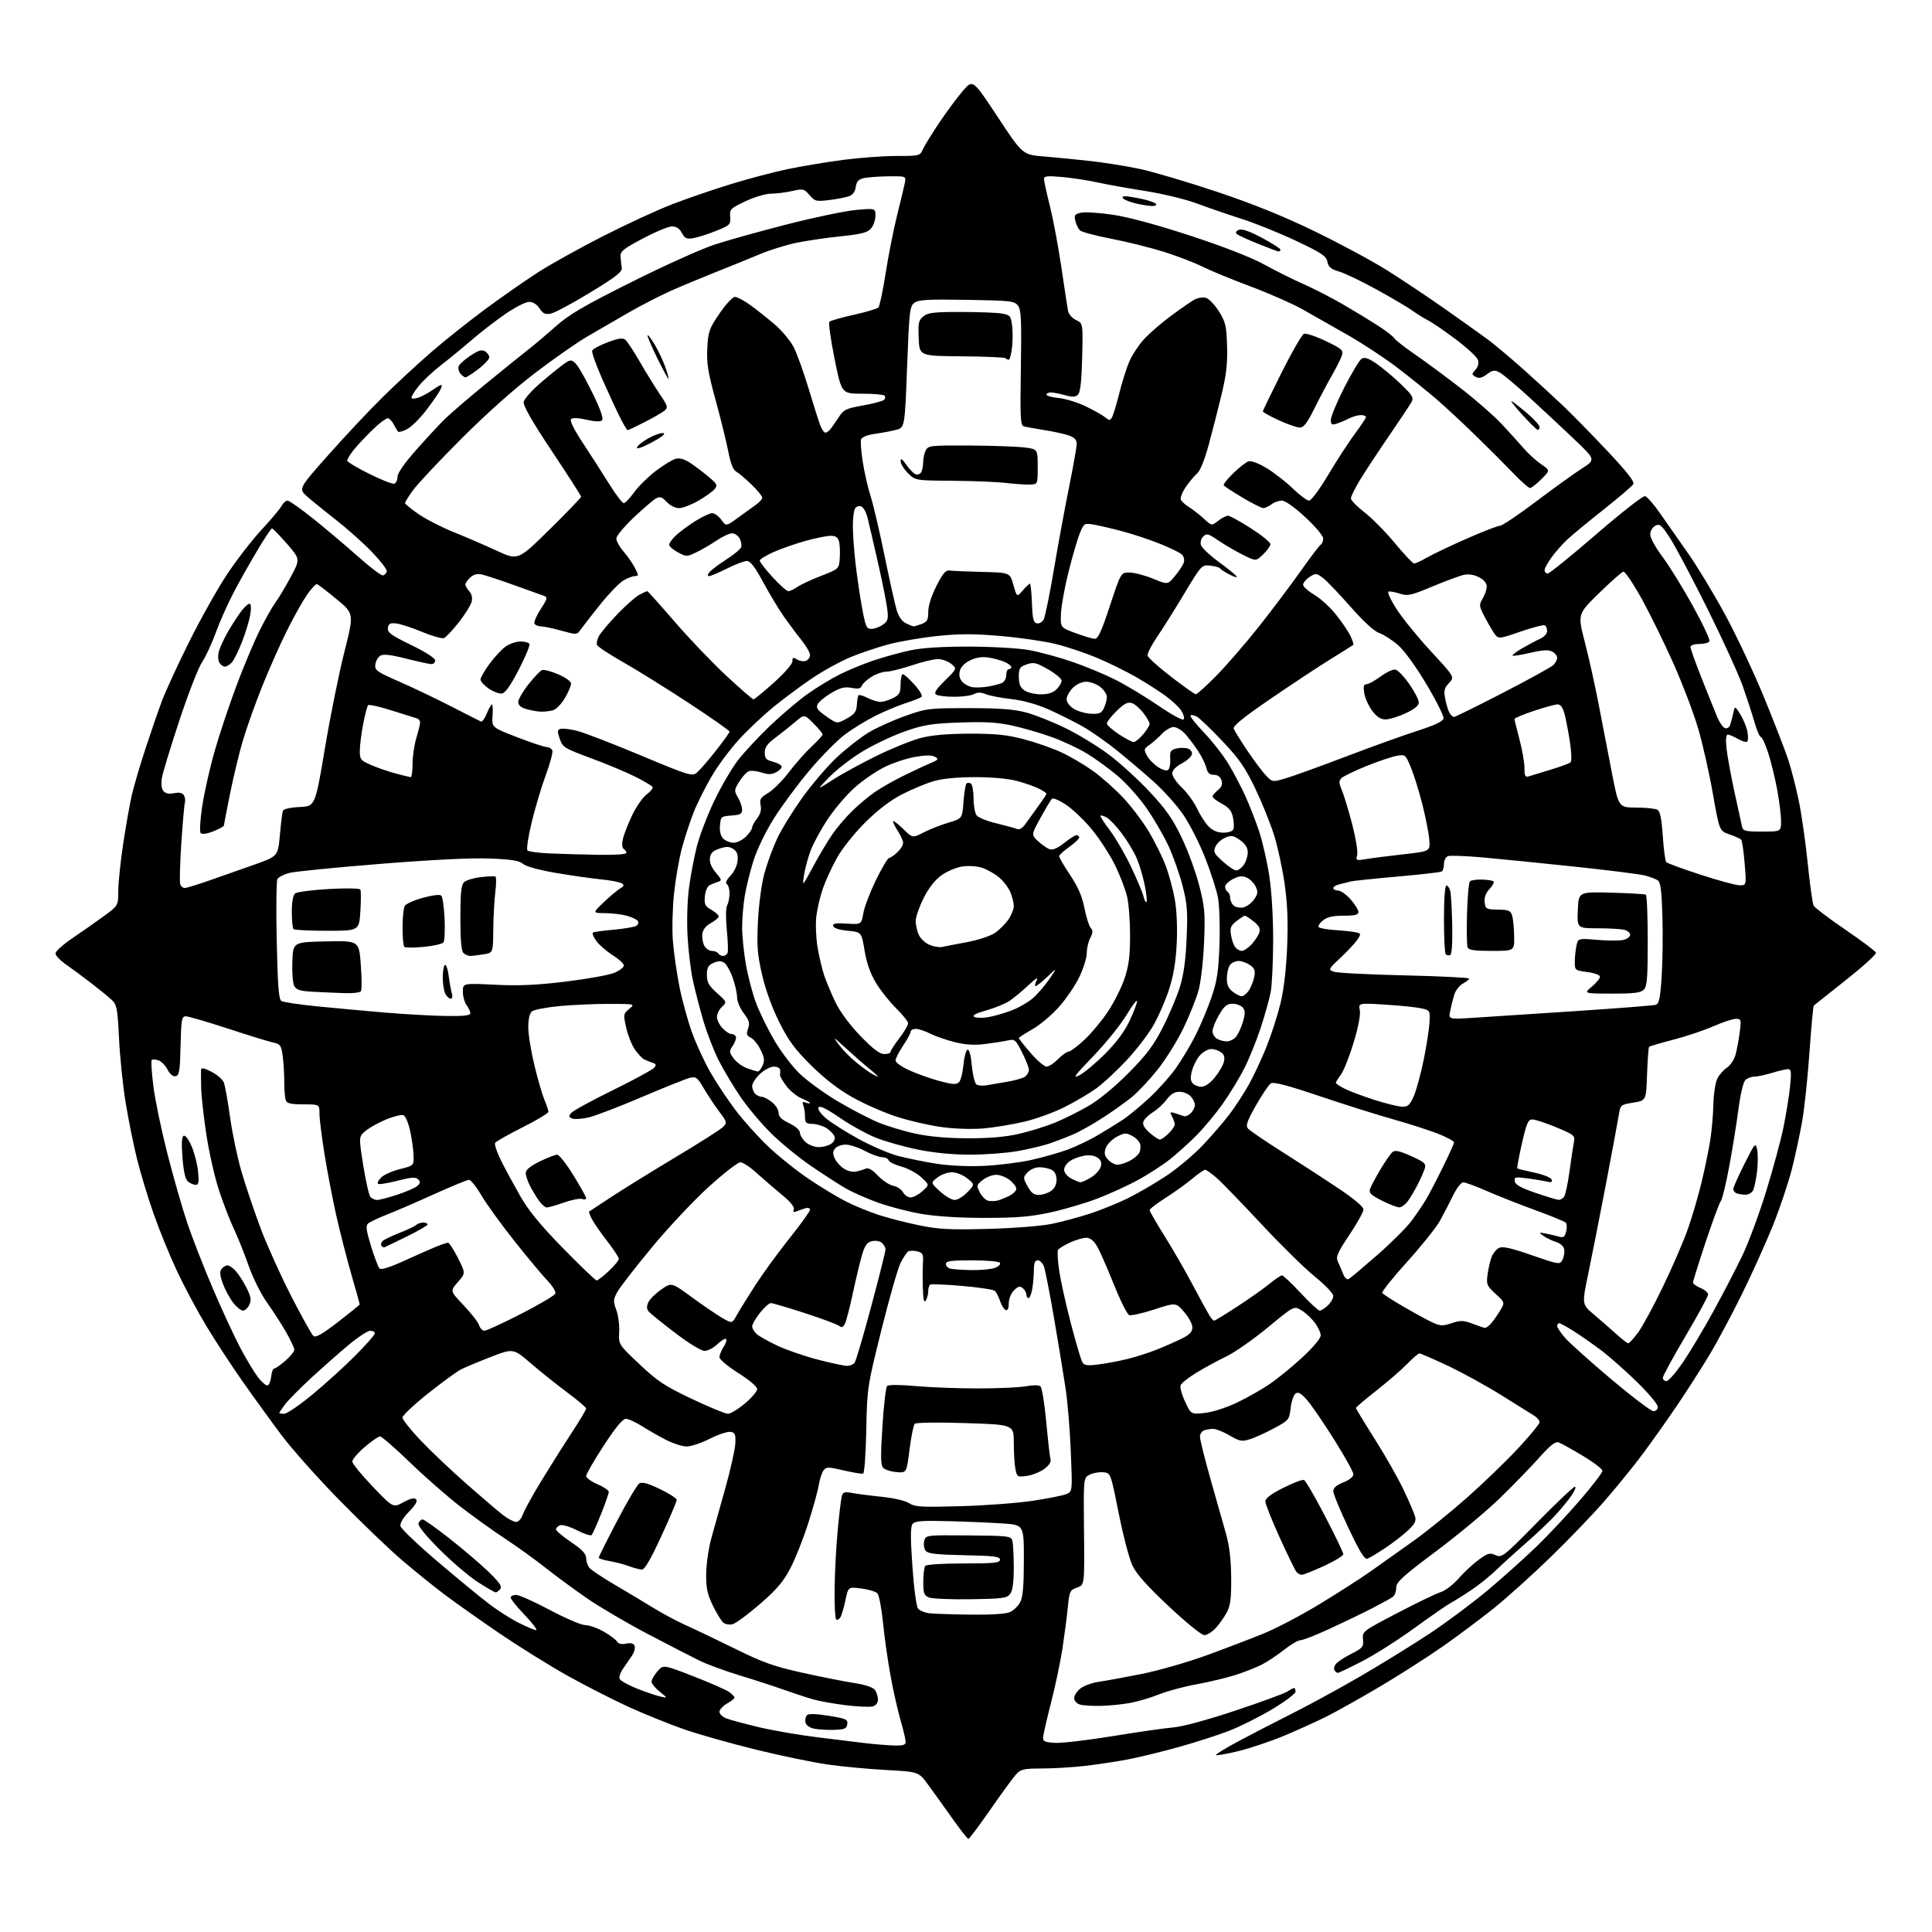 <?xml version="1.0" encoding="UTF-8" standalone="no"?>
<svg 
  version="1.1" 
  xmlns="http://www.w3.org/2000/svg" 
  xmlns:xlink="http://www.w3.org/1999/xlink" 
  xmlns:svg="http://www.w3.org/2000/svg"
  xmlns:rdf="http://www.w3.org/1999/02/22-rdf-syntax-ns#"
  xmlns:cc="http://creativecommons.org/ns#"
  xmlns:dc="http://purl.org/dc/elements/1.1/"
  viewBox="0 0 768 768"
  width="768"
  height="768"
>
<style>svg {background-color: white; }</style>"
<path stroke="none" fill="black" fill-rule="evenodd" d="M384.95,731.00C384.61,731.00 381.70,727.29 378.49,722.75C375.27,718.21 370.96,712.21 368.91,709.40C365.16,704.30 365.16,704.30 352.33,703.61C345.27,703.23 334.77,702.24 329.00,701.42C323.23,700.59 310.35,697.92 300.40,695.48C290.44,693.03 277.61,689.41 271.90,687.42C266.18,685.43 256.32,681.45 250.00,678.57C243.68,675.69 232.65,670.06 225.50,666.06C218.35,662.06 206.20,654.49 198.50,649.25C190.80,644.01 180.90,637.00 176.50,633.69C172.10,630.37 164.45,624.18 159.50,619.94C154.55,615.69 143.50,605.08 134.95,596.36C126.40,587.64 116.03,576.00 111.91,570.50C107.79,565.00 100.78,555.33 96.34,549.00C91.90,542.67 85.43,532.77 81.96,527.00C78.48,521.23 73.31,511.55 70.46,505.50C67.61,499.45 63.38,489.10 61.07,482.50C58.75,475.90 55.76,466.00 54.41,460.50C53.06,455.00 51.06,445.10 49.97,438.50C48.88,431.90 47.69,420.44 47.33,413.04C46.74,400.98 46.44,399.37 44.49,397.54C43.30,396.42 39.66,393.44 36.41,390.93C33.16,388.41 28.60,385.04 26.27,383.43C23.95,381.82 22.04,379.82 22.05,379.00C22.05,378.18 25.04,375.48 28.70,373.00C32.36,370.52 37.98,366.59 41.18,364.25C47.00,360.00 47.00,360.00 47.01,354.25C47.01,351.09 47.89,342.65 48.96,335.50C50.03,328.35 51.59,319.55 52.43,315.94C53.27,312.33 55.72,304.00 57.88,297.44C60.03,290.87 62.98,282.35 64.42,278.50C65.87,274.65 70.71,264.15 75.18,255.17C79.65,246.19 86.38,234.18 90.14,228.49C93.90,222.80 100.09,214.78 103.89,210.68C107.70,206.58 111.32,202.28 111.94,201.11C112.56,199.95 113.62,199.00 114.30,199.00C114.97,199.00 119.57,202.23 124.51,206.18C129.45,210.14 137.47,216.91 142.33,221.24C147.19,225.57 151.66,228.95 152.27,228.74C152.88,228.54 153.55,227.84 153.77,227.19C153.99,226.53 151.35,223.07 147.91,219.48C144.46,215.89 138.04,210.16 133.63,206.73C129.22,203.30 124.04,199.10 122.12,197.39C118.63,194.27 118.63,194.27 130.49,180.89C137.01,173.52 146.80,163.11 152.24,157.75C157.68,152.38 166.49,144.24 171.82,139.64C177.14,135.05 186.68,127.48 193.00,122.81C199.32,118.15 208.55,111.70 213.50,108.49C218.45,105.28 230.15,98.76 239.50,93.99C248.85,89.22 261.36,83.44 267.30,81.16C273.24,78.87 283.81,75.25 290.80,73.11C297.78,70.96 308.00,68.28 313.50,67.15C319.00,66.02 328.81,64.39 335.30,63.54C341.79,62.69 351.28,62.00 356.39,62.00C365.55,62.00 365.70,61.96 366.92,59.25C367.61,57.74 370.60,52.90 373.56,48.50C376.53,44.10 380.71,38.48 382.84,36.02C386.73,31.54 386.73,31.54 396.62,46.52C406.50,61.50 406.50,61.50 415.00,62.20C419.68,62.58 428.00,63.40 433.50,64.02C439.00,64.63 447.77,66.04 453.00,67.14C458.23,68.24 471.94,72.30 483.48,76.15C497.99,81.00 510.02,85.85 522.48,91.89C532.39,96.69 545.38,103.68 551.34,107.42C557.30,111.16 567.65,118.07 574.34,122.77C581.03,127.47 588.75,132.98 591.50,135.01C594.25,137.05 600.77,142.53 606.00,147.21C611.23,151.89 618.28,158.37 621.67,161.61C625.07,164.85 632.85,172.80 638.96,179.28C646.67,187.46 649.83,191.48 649.28,192.43C648.85,193.19 643.55,197.73 637.50,202.52C631.45,207.31 624.98,212.64 623.13,214.37C621.27,216.09 618.46,219.26 616.88,221.40C615.29,223.55 614.00,225.91 614.00,226.65C614.00,227.39 614.56,227.99 615.25,227.98C615.94,227.97 624.58,220.98 634.46,212.45C644.33,203.91 653.08,197.06 653.89,197.22C654.70,197.37 657.42,200.47 659.93,204.10C662.45,207.72 667.49,214.93 671.14,220.11C674.79,225.30 681.42,236.29 685.88,244.54C690.34,252.79 697.31,267.63 701.36,277.52C705.41,287.41 709.68,298.43 710.85,302.00C712.02,305.57 713.88,312.77 714.98,318.00C716.09,323.23 717.70,334.48 718.58,343.00C719.45,351.52 720.52,359.18 720.94,360.00C721.37,360.82 727.04,365.12 733.54,369.55C740.04,373.97 745.53,378.10 745.74,378.71C745.94,379.32 740.57,384.20 733.80,389.56C727.04,394.92 721.29,399.48 721.03,399.70C720.77,399.92 720.00,408.19 719.31,418.08C718.62,427.97 717.34,440.21 716.47,445.28C715.59,450.35 713.75,459.00 712.36,464.50C710.97,470.00 707.58,480.12 704.82,487.00C702.06,493.88 696.48,506.25 692.42,514.50C688.36,522.75 682.44,533.80 679.27,539.04C676.10,544.29 670.35,553.24 666.50,558.92C662.65,564.60 656.61,573.13 653.08,577.87C649.55,582.62 642.75,591.00 637.97,596.50C633.19,602.00 623.38,612.22 616.16,619.20C608.95,626.19 598.87,635.25 593.77,639.35C588.67,643.44 579.55,650.26 573.50,654.49C567.45,658.73 556.20,665.91 548.50,670.47C540.80,675.02 531.31,680.34 527.42,682.30C523.52,684.25 515.87,687.72 510.42,690.00C504.96,692.27 496.74,695.03 492.15,696.13C487.55,697.23 483.59,697.92 483.34,697.68C483.10,697.43 487.08,694.98 492.20,692.23C497.31,689.48 506.90,684.53 513.50,681.22C520.10,677.92 532.25,671.30 540.50,666.51C548.75,661.73 561.12,654.10 568.00,649.56C574.88,645.02 585.45,637.14 591.50,632.06C597.55,626.97 606.29,619.14 610.92,614.65C615.55,610.17 623.31,601.88 628.17,596.23C633.03,590.58 637.00,585.38 637.00,584.68C637.00,583.97 633.51,581.30 629.25,578.74C624.99,576.18 620.68,573.78 619.68,573.41C618.28,572.89 616.42,574.33 611.70,579.61C608.32,583.40 601.27,590.65 596.03,595.73C590.79,600.81 579.42,610.26 570.76,616.73C557.46,626.68 555.03,628.91 555.01,631.13C555.01,632.57 554.44,634.19 553.75,634.72C553.06,635.26 549.35,637.31 545.50,639.29C541.65,641.27 534.05,644.94 528.62,647.44C523.18,649.95 517.95,652.00 517.00,652.00C516.04,652.00 513.06,653.74 510.38,655.87C507.70,657.99 503.67,660.66 501.43,661.80C499.19,662.93 494.47,664.77 490.93,665.89C487.39,667.01 480.45,668.66 475.50,669.56C470.55,670.46 463.86,672.27 460.63,673.58C457.41,674.88 452.23,676.41 449.13,676.97C446.04,677.53 440.77,678.05 437.44,678.12C434.10,678.19 430.39,677.94 429.19,677.56C427.97,677.17 427.00,676.04 427.00,675.01C427.00,673.98 428.12,672.26 429.49,671.19C430.86,670.11 434.12,668.93 436.74,668.55C439.36,668.18 447.03,666.77 453.78,665.43C460.53,664.08 472.23,660.72 479.78,657.96C487.33,655.20 497.55,651.29 502.50,649.27C507.45,647.25 517.35,642.04 524.50,637.70C531.65,633.35 540.80,627.48 544.83,624.65C548.85,621.82 556.50,616.39 561.83,612.58C567.15,608.77 576.75,601.02 583.16,595.34C589.57,589.66 598.68,580.88 603.41,575.81C608.13,570.75 612.00,566.03 612.00,565.32C612.00,564.62 610.99,563.43 609.75,562.68C608.51,561.93 602.70,558.31 596.84,554.63C590.98,550.96 581.44,545.71 575.64,542.97C569.84,540.24 564.71,538.00 564.25,538.00C563.79,538.00 561.63,539.85 559.45,542.10C557.28,544.36 551.79,549.12 547.25,552.68C542.71,556.25 539.00,559.40 539.00,559.70C539.00,559.99 542.42,565.62 546.59,572.21C550.77,578.81 555.91,587.87 558.02,592.35C560.13,596.83 562.15,601.54 562.51,602.80C563.02,604.60 562.41,605.82 559.69,608.38C557.78,610.19 553.73,613.31 550.69,615.33C547.65,617.35 544.47,619.27 543.63,619.59C542.46,620.04 540.66,617.15 536.05,607.44C532.72,600.43 530.00,593.83 530.00,592.77C530.00,591.45 531.26,590.35 534.00,589.27C536.38,588.33 538.00,587.04 538.00,586.07C538.00,585.18 534.62,579.06 530.48,572.47C526.35,565.89 521.51,558.80 519.73,556.73C517.32,553.91 516.14,553.19 515.05,553.91C514.26,554.43 513.36,557.03 513.05,559.68C512.51,564.38 512.35,564.58 506.50,567.74C503.20,569.52 498.87,571.49 496.88,572.11C493.65,573.12 492.79,572.96 488.79,570.62C486.34,569.18 483.39,568.00 482.24,568.00C481.10,568.00 479.45,568.27 478.58,568.61C477.71,568.94 477.00,570.08 477.00,571.15C477.00,572.21 478.86,579.70 481.14,587.79C483.42,595.88 486.19,605.65 487.30,609.50C488.70,614.36 489.34,619.71 489.41,627.00C489.48,635.45 489.14,638.18 487.64,641.00C486.61,642.92 484.61,645.74 483.20,647.25C481.78,648.76 479.77,650.00 478.72,650.00C477.66,650.00 471.35,644.88 464.59,638.52C455.92,630.39 451.71,625.65 450.12,622.25C448.89,619.62 446.44,610.27 444.69,601.48C441.50,585.50 441.50,585.50 438.50,585.24C436.85,585.10 434.42,585.55 433.09,586.24C430.69,587.50 430.69,587.50 430.91,608.78C431.13,630.06 431.13,630.06 428.14,631.10C425.32,632.08 425.10,632.54 424.49,638.82C424.13,642.50 423.17,649.84 422.37,655.15C421.56,660.46 419.53,670.13 417.85,676.65C416.18,683.17 414.74,689.40 414.66,690.50C414.52,692.21 415.21,692.55 419.30,692.81C421.94,692.98 432.29,691.78 442.30,690.14C452.31,688.50 463.20,686.94 466.50,686.67C470.02,686.38 480.16,683.63 491.00,680.02C501.18,676.63 510.50,673.22 511.71,672.43C512.93,671.64 514.17,671.00 514.46,671.00C514.76,671.00 515.00,671.65 515.00,672.45C515.00,673.25 510.80,676.41 505.67,679.48C500.54,682.54 492.79,686.41 488.44,688.08C484.10,689.76 475.14,692.63 468.53,694.48C461.91,696.32 452.90,698.52 448.50,699.37C444.10,700.21 436.45,701.38 431.50,701.95C426.55,702.52 418.81,703.00 414.29,703.00C407.10,703.00 405.82,703.28 404.01,705.22C402.87,706.44 398.26,712.74 393.76,719.22C389.27,725.70 385.30,731.00 384.95,731.00zM355.25,693.85C359.05,693.97 360.00,693.67 360.00,692.36C360.00,691.45 359.13,687.74 358.06,684.11C356.99,680.47 355.19,672.55 354.07,666.50C352.95,660.45 351.57,650.79 351.01,645.02C350.44,639.26 349.42,634.00 348.74,633.33C348.06,632.66 345.18,631.81 342.35,631.44C337.19,630.77 337.19,630.77 336.07,636.13C335.45,639.09 334.53,642.16 334.03,642.97C333.52,643.78 332.77,644.11 332.36,643.69C331.95,643.28 331.68,637.67 331.77,631.22C331.86,624.77 332.42,614.33 333.02,608.00C333.62,601.67 334.35,595.67 334.65,594.66C335.10,593.13 335.81,592.93 338.79,593.49C340.77,593.86 346.09,594.55 350.62,595.01C355.36,595.50 359.96,596.58 361.44,597.56C363.71,599.04 366.23,599.18 381.76,598.74C391.52,598.47 404.45,597.50 410.50,596.59C416.55,595.68 422.58,594.48 423.90,593.92C426.31,592.90 426.31,592.90 425.67,577.20C425.32,568.57 424.39,557.23 423.60,552.00C422.81,546.77 420.75,534.25 419.03,524.17C417.30,514.09 415.48,504.75 414.97,503.42C414.46,502.09 413.36,501.00 412.52,501.00C411.43,501.00 411.00,502.06 410.99,504.75C410.98,506.81 410.70,510.19 410.36,512.25C410.02,514.31 409.35,516.00 408.87,516.00C408.39,516.00 408.00,515.38 408.00,514.62C408.00,513.86 407.36,512.71 406.57,512.06C405.43,511.11 404.71,511.29 403.07,512.93C401.87,514.13 401.00,516.30 401.00,518.08C401.00,520.01 400.56,521.02 399.82,520.77C399.17,520.56 398.16,518.96 397.57,517.23C396.98,515.50 396.05,513.67 395.50,513.15C394.95,512.63 389.11,511.75 382.53,511.18C375.94,510.62 370.21,510.37 369.78,510.64C369.35,510.90 368.99,512.10 368.98,513.31C368.98,514.51 368.53,516.17 368.00,517.00C367.31,518.06 366.98,516.61 366.84,512.00C366.74,508.43 366.76,503.83 366.89,501.79C367.10,498.56 366.79,497.99 364.62,497.44C363.24,497.09 361.63,497.11 361.04,497.47C360.45,497.84 359.09,499.86 358.02,501.96C356.94,504.07 353.51,516.08 350.38,528.65C344.76,551.25 344.69,551.68 344.36,568.50C344.17,577.84 343.61,585.63 343.12,585.79C342.62,585.96 339.14,585.38 335.37,584.51C329.07,583.05 328.44,583.05 327.34,584.55C326.68,585.45 325.84,588.06 325.47,590.34C325.10,592.63 323.22,599.45 321.29,605.50C319.36,611.55 316.18,619.59 314.21,623.36C311.40,628.75 308.81,631.80 302.07,637.64C297.36,641.72 292.48,645.32 291.24,645.64C289.99,645.96 288.32,645.68 287.51,645.01C286.71,644.34 284.83,641.25 283.33,638.15C281.13,633.56 280.64,631.19 280.72,625.50C280.77,621.65 281.69,615.35 282.76,611.50C283.83,607.65 286.37,598.54 288.41,591.26C290.45,583.98 292.20,576.11 292.31,573.76C292.47,570.08 292.20,569.46 290.34,569.19C289.15,569.02 285.45,570.26 282.12,571.94C278.78,573.62 274.68,575.00 273.00,575.00C271.31,575.00 267.72,573.88 265.01,572.50C262.30,571.13 257.95,568.66 255.34,567.00C252.74,565.35 249.78,564.00 248.77,564.00C247.53,564.00 244.65,567.50 239.96,574.70C236.13,580.58 233.00,586.00 233.00,586.73C233.00,587.47 235.03,588.94 237.50,590.00C239.97,591.06 242.00,592.43 242.00,593.05C242.00,593.66 240.62,597.62 238.94,601.83C237.25,606.05 235.56,609.82 235.17,610.21C234.79,610.61 232.17,609.75 229.36,608.31C226.54,606.86 223.52,605.97 222.63,606.31C221.73,606.66 221.00,607.38 221.00,607.93C221.00,608.48 223.70,610.76 227.00,613.00C231.38,615.97 233.00,617.69 233.00,619.35C233.00,620.60 233.56,622.33 234.25,623.19C234.94,624.06 239.55,627.14 244.50,630.04C249.45,632.94 256.38,637.09 259.89,639.26C263.41,641.43 269.26,644.55 272.89,646.18C276.53,647.81 285.35,652.02 292.50,655.55C303.31,660.89 307.77,662.47 319.00,664.95C326.43,666.60 335.65,668.42 339.50,669.01C343.83,669.67 346.98,670.71 347.75,671.73C348.44,672.64 349.00,674.37 349.00,675.57C349.00,676.98 348.23,677.97 346.85,678.33C345.67,678.64 340.88,678.42 336.21,677.85C331.54,677.28 325.64,676.22 323.11,675.49C320.57,674.76 315.35,673.05 311.50,671.67C307.65,670.30 299.77,667.74 294.00,665.99C288.23,664.24 281.02,661.59 278.00,660.10C274.98,658.62 265.75,653.86 257.50,649.54C249.25,645.21 238.35,638.81 233.28,635.31C228.21,631.81 220.79,626.35 216.78,623.17C212.78,619.99 205.61,614.83 200.86,611.70C196.11,608.58 188.06,602.80 182.97,598.87C177.87,594.93 168.88,587.05 162.99,581.36C157.09,575.66 151.73,571.00 151.07,571.00C150.41,571.00 147.65,572.91 144.94,575.25C142.22,577.59 140.02,580.17 140.04,581.00C140.06,581.83 143.72,586.30 148.17,590.95C156.27,599.40 156.27,599.40 160.32,597.18C163.07,595.68 164.69,595.29 165.38,595.98C166.08,596.68 165.18,598.25 162.61,600.89C160.32,603.24 158.95,605.51 159.17,606.62C159.36,607.64 166.04,614.01 174.01,620.79C181.98,627.57 191.20,635.16 194.50,637.66C197.80,640.17 203.07,643.52 206.22,645.11C209.37,646.70 212.47,648.00 213.12,648.00C213.77,648.00 211.76,645.33 208.65,642.07C205.54,638.82 203.00,635.67 203.00,635.07C203.00,634.48 203.97,634.00 205.16,634.00C206.34,634.00 212.38,636.70 218.58,640.00C224.78,643.30 231.12,646.01 232.67,646.01C234.23,646.02 237.53,647.18 240.00,648.59C242.47,650.01 244.85,651.79 245.28,652.55C245.80,653.46 247.04,653.74 248.89,653.37C250.84,652.98 251.89,653.26 252.27,654.27C252.58,655.07 252.08,656.86 251.17,658.24C250.25,659.62 248.66,661.93 247.64,663.37C246.62,664.81 246.02,666.60 246.30,667.35C246.59,668.10 249.68,669.84 253.16,671.22C256.65,672.60 260.85,674.03 262.50,674.40C265.50,675.08 265.50,675.08 262.25,672.47C260.46,671.03 259.00,669.24 259.00,668.48C259.00,667.73 260.05,665.89 261.33,664.40C263.66,661.70 263.66,661.70 275.60,666.34C282.17,668.90 288.54,671.69 289.77,672.55C291.00,673.41 292.00,674.43 291.99,674.81C291.99,675.19 290.64,676.27 288.99,677.20C287.35,678.14 286.00,679.61 286.00,680.48C286.00,681.34 287.24,682.52 288.75,683.10C290.26,683.68 296.00,685.23 301.50,686.54C307.00,687.86 317.57,689.69 325.00,690.61C332.43,691.53 341.20,692.61 344.50,692.99C347.80,693.38 352.64,693.76 355.25,693.85zM331.50,687.65C328.75,687.74 325.16,687.51 323.51,687.15C321.73,686.75 320.38,685.74 320.17,684.64C319.97,683.62 320.26,682.34 320.80,681.80C321.44,681.16 324.42,681.24 329.44,682.05C336.34,683.17 337.07,683.50 336.80,685.40C336.54,687.19 335.76,687.52 331.50,687.65zM531.81,665.00C531.43,665.00 530.83,664.53 530.47,663.96C530.12,663.38 530.40,662.22 531.10,661.38C531.80,660.53 534.57,658.73 537.24,657.38C541.71,655.11 542.09,654.64 541.81,651.70C541.50,648.53 541.63,648.43 555.50,641.18C563.20,637.16 570.94,633.43 572.69,632.90C574.45,632.37 577.68,629.90 579.86,627.42C582.05,624.93 585.67,621.57 587.90,619.96C591.46,617.38 592.26,617.16 594.53,618.20C597.01,619.32 597.65,618.82 611.06,605.18C618.74,597.38 625.48,591.00 626.04,591.00C626.61,591.00 626.04,592.52 624.78,594.37C623.52,596.23 620.61,599.79 618.31,602.28C616.01,604.77 610.71,609.79 606.53,613.44C602.35,617.08 597.04,621.91 594.72,624.16C592.40,626.42 588.02,629.93 585.00,631.97C581.98,634.02 578.30,636.32 576.84,637.09C575.38,637.87 568.86,642.38 562.34,647.12C555.83,651.86 546.45,657.82 541.50,660.37C536.55,662.91 532.19,665.00 531.81,665.00zM385.70,641.84C394.14,641.94 399.85,641.57 401.53,640.81C402.97,640.15 404.79,638.37 405.57,636.85C406.61,634.86 407.00,630.27 407.00,620.14C407.00,606.18 407.00,606.18 398.75,605.61C394.21,605.30 384.53,604.88 377.24,604.69C366.68,604.40 363.73,604.62 362.80,605.74C361.91,606.82 361.88,610.89 362.69,622.58C363.31,631.50 364.26,638.61 364.95,639.45C365.61,640.24 367.58,641.06 369.32,641.28C371.07,641.50 378.44,641.75 385.70,641.84zM385.83,635.72C377.95,635.85 370.49,635.52 369.25,635.01C367.32,634.20 367.00,633.32 367.02,628.78C367.02,625.88 367.36,623.05 367.77,622.50C368.20,621.91 374.49,621.50 383.00,621.50C395.22,621.50 397.50,621.26 397.50,620.00C397.50,618.75 395.14,618.45 383.35,618.22C372.42,618.01 368.92,617.61 367.99,616.49C367.32,615.68 367.05,613.94 367.38,612.62C367.99,610.21 367.99,610.21 384.94,610.35C400.98,610.49 401.92,610.61 402.43,612.50C402.73,613.60 402.98,618.35 402.99,623.06C403.00,628.88 402.55,632.24 401.58,633.56C400.31,635.30 398.72,635.52 385.83,635.72zM197.03,633.00C196.64,633.00 193.43,631.14 189.91,628.87C186.38,626.60 179.52,620.74 174.65,615.85C168.89,610.07 166.00,606.45 166.37,605.49C166.68,604.67 167.41,604.00 167.99,604.00C168.57,604.00 173.42,607.44 178.77,611.65C184.12,615.85 191.07,621.79 194.22,624.83C198.61,629.09 199.68,630.68 198.85,631.69C198.25,632.41 197.43,633.00 197.03,633.00zM517.48,626.00C516.80,626.00 515.81,625.44 515.27,624.75C514.74,624.06 511.76,617.91 508.65,611.08C505.54,604.25 503.00,597.84 503.00,596.84C503.00,595.59 505.21,593.91 510.11,591.45C514.01,589.48 517.73,588.07 518.36,588.32C518.99,588.57 522.76,595.06 526.75,602.74C530.74,610.42 534.00,617.21 534.00,617.82C534.00,618.44 530.56,620.53 526.36,622.47C522.16,624.41 518.16,626.00 517.48,626.00zM255.12,623.93C254.23,623.89 251.90,623.27 249.95,622.55C248.00,621.83 244.51,620.92 242.20,620.53C239.89,620.14 238.01,619.53 238.02,619.16C238.03,618.80 241.31,612.24 245.31,604.58C249.31,596.93 253.28,590.23 254.12,589.70C255.22,589.00 257.52,589.62 262.33,591.92C266.00,593.67 269.00,595.62 269.00,596.25C269.00,596.88 266.24,603.39 262.87,610.70C258.60,619.98 256.25,623.98 255.12,623.93zM205.15,604.99C206.10,605.00 207.25,603.71 207.85,601.99C208.43,600.33 211.71,594.37 215.15,588.74C218.58,583.11 224.00,574.51 227.20,569.64C230.39,564.77 233.00,560.40 233.00,559.93C233.00,559.46 229.68,556.62 225.62,553.62C221.57,550.62 215.05,545.42 211.15,542.06C204.05,535.95 204.05,535.95 195.13,539.40C190.22,541.29 184.83,543.55 183.15,544.42C181.48,545.29 175.58,549.60 170.05,554.01C164.52,558.41 160.00,562.69 160.00,563.50C160.00,564.32 163.24,568.40 167.19,572.57C171.15,576.73 179.36,584.52 185.44,589.87C191.52,595.22 198.07,600.81 200.00,602.29C201.93,603.77 204.24,604.98 205.15,604.99zM408.10,586.71C404.47,587.20 404.27,587.08 403.65,583.99C403.29,582.21 403.00,577.50 403.00,573.53C403.00,566.31 403.00,566.31 383.76,565.70C372.88,565.35 364.13,565.47 363.62,565.98C363.13,566.47 362.20,571.06 361.56,576.18C360.39,585.50 360.39,585.50 356.44,585.19C354.27,585.02 351.90,584.29 351.16,583.56C350.07,582.50 350.00,579.39 350.77,567.06C351.29,558.71 352.13,551.47 352.64,550.96C353.19,550.41 357.68,550.42 364.03,550.99C369.79,551.51 381.02,551.93 389.00,551.92C396.98,551.92 405.52,551.52 408.00,551.04C410.63,550.54 412.95,550.55 413.59,551.08C414.19,551.57 415.23,557.95 415.90,565.24C416.57,572.53 417.34,579.24 417.60,580.16C417.90,581.20 416.94,582.62 414.99,584.01C413.29,585.21 410.19,586.43 408.10,586.71zM112.96,562.00C114.04,562.00 119.10,558.55 124.21,554.33C129.32,550.11 136.99,543.15 141.25,538.86C145.51,534.57 149.00,530.60 149.00,530.03C149.00,529.46 148.19,529.00 147.19,529.00C146.20,529.00 142.49,531.40 138.94,534.33C135.40,537.26 128.68,543.18 124.00,547.48C119.33,551.78 114.49,556.67 113.25,558.34C112.01,560.02 111.00,561.53 111.00,561.69C111.00,561.86 111.88,562.00 112.96,562.00zM289.36,562.00C290.38,562.00 293.42,560.16 296.11,557.91C298.80,555.66 300.99,553.07 300.98,552.16C300.97,551.19 297.82,548.53 293.48,545.80C289.31,543.17 286.00,540.39 286.00,539.51C286.00,538.64 286.74,536.81 287.64,535.43C288.53,534.06 288.98,532.65 288.63,532.29C288.27,531.94 286.72,532.85 285.18,534.32C283.65,535.80 281.35,537.00 280.08,537.00C278.75,537.00 273.77,533.96 268.39,529.86C263.24,525.94 258.50,522.10 257.86,521.33C257.04,520.35 257.00,519.29 257.73,517.69C258.29,516.45 260.60,514.16 262.85,512.60C266.95,509.76 266.95,509.76 274.96,515.63C279.37,518.86 284.78,522.55 286.99,523.83C291.01,526.15 291.01,526.15 292.75,523.00C293.71,521.27 297.01,515.95 300.07,511.17C303.13,506.40 309.32,497.89 313.82,492.26C318.32,486.63 322.00,481.51 322.00,480.89C322.00,480.27 321.21,479.99 320.25,480.27C319.29,480.55 317.71,481.10 316.74,481.50C315.44,482.03 315.12,481.84 315.54,480.75C315.91,479.79 314.24,477.75 310.80,474.93C307.89,472.54 303.38,468.66 300.79,466.30C298.20,463.93 295.28,462.01 294.29,462.02C293.31,462.03 287.66,466.42 281.75,471.77C275.84,477.12 265.64,487.99 259.07,495.93C252.50,503.86 246.33,511.83 245.35,513.65C243.76,516.60 243.72,517.33 244.99,520.72C245.76,522.80 246.28,526.74 246.14,529.47C245.87,534.44 245.87,534.44 254.19,542.29C261.35,549.05 264.23,550.96 275.00,556.07C281.88,559.33 288.34,562.00 289.36,562.00zM478.83,561.68C481.91,561.36 487.35,559.63 491.55,557.64C495.58,555.72 501.50,552.38 504.69,550.20C507.89,548.03 513.76,543.23 517.75,539.53C522.03,535.57 525.00,532.00 525.00,530.84C525.00,529.75 523.91,527.43 522.57,525.68C521.23,523.93 518.84,521.73 517.25,520.80C514.36,519.10 514.36,519.10 503.93,527.72C498.19,532.45 490.80,537.62 487.50,539.20C484.20,540.78 478.88,543.66 475.69,545.61C472.49,547.57 469.62,549.83 469.30,550.66C468.99,551.48 469.79,554.42 471.09,557.19C473.45,562.23 473.45,562.23 478.83,561.68zM657.25,560.96C658.27,560.99 659.00,560.26 659.00,559.23C659.00,558.25 655.29,553.82 650.75,549.38C646.21,544.93 639.80,539.27 636.50,536.78C633.20,534.30 628.27,530.86 625.55,529.14C622.83,527.41 620.25,526.00 619.80,526.00C619.36,526.00 619.00,526.50 619.00,527.12C619.00,527.73 620.43,529.87 622.18,531.87C623.93,533.87 632.14,541.22 640.43,548.21C648.72,555.21 656.29,560.94 657.25,560.96zM106.40,550.71C107.00,550.51 107.64,548.92 107.81,547.17C107.99,545.43 108.53,544.00 109.03,544.00C109.52,544.00 111.52,542.60 113.47,540.90C115.41,539.19 117.00,537.23 117.00,536.54C117.00,535.85 115.54,532.72 113.75,529.59C111.96,526.46 108.56,521.18 106.19,517.87C103.78,514.48 100.56,508.04 98.85,503.17C97.18,498.40 94.51,491.75 92.92,488.39C91.34,485.04 88.67,478.12 87.01,473.03C85.35,467.94 83.11,458.09 82.05,451.14C80.98,444.19 80.05,435.80 79.97,432.50C79.90,429.20 79.87,425.93 79.92,425.23C79.98,424.32 81.15,424.55 84.04,426.02C86.26,427.15 88.48,429.08 88.97,430.29C89.46,431.51 90.57,437.68 91.44,444.00C92.30,450.32 94.37,460.16 96.03,465.86C97.70,471.55 101.12,481.68 103.63,488.36C106.15,495.03 111.62,507.15 115.79,515.28C119.95,523.40 123.92,530.51 124.60,531.08C125.50,531.83 128.16,530.31 134.42,525.48C139.14,521.83 143.00,518.70 143.00,518.51C143.00,518.32 141.47,512.84 139.60,506.33C137.73,499.82 135.05,489.32 133.63,483.00C132.22,476.68 130.15,465.88 129.03,459.00C127.92,452.12 127.00,444.81 127.00,442.75C127.00,439.00 127.00,439.00 120.61,439.00C115.70,439.00 114.07,438.63 113.61,437.42C113.27,436.55 113.00,433.24 113.00,430.06C113.00,426.88 112.72,422.21 112.37,419.69C111.80,415.55 111.43,415.04 108.62,414.43C106.90,414.07 98.80,411.57 90.60,408.88C82.41,406.20 74.89,404.00 73.88,404.00C72.24,404.00 72.04,405.16 71.78,415.74C71.54,425.83 71.26,427.52 69.81,427.80C68.75,428.00 67.54,427.00 66.57,425.13C65.72,423.49 64.08,421.84 62.94,421.48C61.79,421.12 60.60,421.07 60.30,421.37C59.99,421.67 60.29,426.33 60.96,431.71C61.62,437.10 64.13,449.15 66.52,458.50C68.91,467.85 72.46,480.24 74.40,486.03C76.34,491.82 80.90,503.52 84.53,512.03C88.16,520.54 93.09,531.19 95.48,535.71C97.88,540.23 101.06,545.53 102.56,547.50C104.06,549.46 105.79,550.91 106.40,550.71zM662.47,549.00C663.28,549.00 666.30,545.51 669.19,541.25C672.07,536.99 677.50,527.88 681.25,521.00C685.01,514.12 690.07,504.37 692.52,499.31C694.96,494.26 699.23,482.78 702.00,473.81C704.78,464.84 707.92,453.23 708.98,448.00C710.04,442.77 711.22,435.46 711.60,431.75C712.16,426.15 712.02,425.00 710.80,425.00C709.98,425.00 707.11,425.67 704.41,426.49C701.71,427.31 698.52,427.98 697.32,427.99C696.12,428.00 694.52,428.62 693.76,429.38C692.99,430.15 691.81,435.18 691.10,440.63C690.40,446.06 688.76,456.28 687.46,463.34C686.16,470.40 684.63,476.74 684.06,477.43C683.49,478.11 680.77,485.47 678.01,493.77C675.26,502.07 673.00,509.29 673.00,509.81C673.00,510.33 674.35,511.32 676.00,512.00C677.65,512.68 679.00,513.85 679.00,514.59C679.00,515.32 674.95,522.78 670.00,531.16C665.05,539.55 661.00,546.99 661.00,547.70C661.00,548.42 661.66,549.00 662.47,549.00zM336.63,542.95C337.80,542.98 339.18,542.44 339.71,541.75C340.23,541.06 343.21,530.96 346.33,519.30C349.45,507.65 352.00,497.46 352.00,496.68C352.00,495.89 351.33,494.69 350.51,494.01C349.67,493.31 347.95,493.05 346.54,493.40C344.57,493.90 343.74,495.12 342.55,499.26C341.73,502.14 340.10,509.00 338.93,514.50C337.75,520.00 336.36,525.32 335.83,526.31C335.11,527.66 334.53,527.85 333.57,527.06C332.86,526.47 326.75,524.19 319.98,521.99C313.22,519.80 307.12,518.00 306.43,518.00C305.73,518.00 303.78,519.75 302.08,521.89C300.39,524.04 299.00,526.44 299.00,527.24C299.00,528.04 299.79,529.41 300.77,530.29C301.74,531.17 305.49,533.27 309.11,534.96C312.72,536.66 319.92,539.13 325.09,540.47C330.27,541.81 335.46,542.92 336.63,542.95zM436.30,542.44C439.16,542.10 444.35,541.14 447.84,540.30C451.32,539.47 456.95,537.66 460.34,536.29C463.73,534.91 468.19,532.92 470.25,531.87C472.95,530.49 474.00,529.31 474.00,527.65C474.00,526.37 472.52,523.62 470.72,521.53C467.43,517.74 467.43,517.74 458.86,520.53C454.14,522.06 449.64,523.07 448.85,522.77C448.07,522.47 445.28,516.85 442.65,510.28C440.03,503.71 437.02,496.91 435.96,495.17C434.69,493.09 433.25,492.01 431.76,492.02C430.52,492.03 427.64,492.89 425.37,493.92C423.10,494.95 420.96,496.26 420.60,496.83C420.25,497.40 420.45,501.16 421.05,505.19C421.65,509.21 423.72,518.57 425.67,526.00C427.61,533.42 429.62,540.30 430.15,541.28C430.95,542.77 431.94,542.96 436.30,542.44zM647.24,533.97C647.65,533.99 649.40,532.09 651.13,529.75C652.86,527.41 657.32,519.20 661.03,511.50C664.75,503.80 669.22,493.45 670.97,488.50C672.71,483.55 675.21,475.00 676.51,469.50C677.82,464.00 679.34,456.57 679.89,453.00C680.45,449.43 680.99,443.12 681.09,439.00C681.19,434.88 681.90,430.27 682.66,428.76C683.42,427.25 685.15,425.29 686.51,424.40C687.88,423.50 689.41,421.16 689.94,419.14C690.47,417.14 691.21,413.14 691.58,410.25C692.22,405.30 692.13,405.00 690.05,405.00C688.83,405.00 684.80,406.33 681.09,407.96C677.38,409.59 670.21,411.99 665.16,413.30C660.12,414.61 655.79,415.88 655.54,416.12C655.30,416.37 654.94,421.28 654.73,427.03C654.37,437.50 654.37,437.50 649.26,438.31C644.21,439.12 644.15,439.18 643.48,443.31C643.11,445.62 640.83,457.85 638.42,470.50C636.00,483.15 632.86,499.12 631.42,506.00C628.81,518.50 628.81,518.50 633.56,522.50C636.17,524.70 640.15,528.18 642.41,530.22C644.66,532.27 646.83,533.96 647.24,533.97zM192.57,529.00C193.35,529.00 199.90,525.98 207.11,522.29C214.32,518.60 220.46,514.97 220.75,514.22C221.03,513.47 219.67,511.20 217.72,509.18C215.77,507.16 209.88,500.10 204.63,493.50C199.38,486.90 193.43,478.69 191.41,475.25C189.39,471.81 187.16,469.00 186.45,469.00C185.74,469.00 179.61,471.52 172.83,474.59C166.05,477.67 157.57,481.33 154.00,482.73C150.43,484.14 146.95,485.79 146.28,486.40C145.33,487.26 145.60,489.25 147.51,495.43C148.85,499.79 150.38,503.78 150.89,504.29C151.47,504.87 155.18,503.70 160.66,501.19C165.52,498.98 171.24,496.45 173.37,495.58C175.50,494.71 177.63,494.00 178.11,494.00C178.58,494.00 180.35,496.73 182.03,500.06C185.09,506.13 185.09,506.13 181.99,509.66C178.89,513.20 178.89,513.20 184.31,518.88C187.29,522.01 190.04,525.56 190.43,526.78C190.82,528.00 191.78,529.00 192.57,529.00zM590.18,527.88C590.55,527.95 591.52,527.34 592.33,526.53C593.14,525.72 594.81,523.42 596.05,521.42C598.30,517.79 598.30,517.79 594.52,514.33C591.01,511.11 590.79,510.58 591.33,506.62C591.65,504.28 592.36,501.18 592.91,499.74C593.46,498.30 594.76,496.66 595.80,496.11C597.26,495.33 600.32,495.99 608.86,498.95C619.70,502.70 620.06,502.76 621.08,500.86C621.65,499.78 621.98,497.94 621.81,496.78C621.62,495.45 620.38,494.29 618.50,493.68C616.85,493.15 614.60,492.05 613.50,491.24C611.61,489.86 611.67,489.81 614.50,490.36C616.15,490.69 618.49,491.23 619.70,491.58C621.50,492.09 622.03,491.71 622.58,489.53C622.95,488.06 622.86,486.47 622.38,486.00C621.89,485.54 616.33,483.26 610.00,480.94C603.67,478.63 595.05,475.22 590.84,473.37C586.62,471.51 582.49,470.00 581.66,470.00C580.82,470.00 579.01,472.35 577.60,475.25C576.20,478.14 573.86,482.66 572.40,485.29C570.94,487.93 565.06,495.27 559.35,501.60C553.63,507.93 549.19,513.49 549.48,513.96C549.76,514.43 553.49,516.84 557.75,519.33C562.01,521.81 567.17,524.63 569.22,525.59C572.51,527.14 573.41,527.19 577.06,525.98C580.62,524.80 581.73,524.83 585.34,526.19C587.63,527.05 589.81,527.81 590.18,527.88zM482.62,525.00C482.94,525.00 487.09,522.46 491.85,519.36C496.61,516.26 502.35,512.21 504.60,510.36C506.86,508.51 509.11,507.00 509.60,506.99C510.10,506.99 513.44,510.14 517.04,513.99C520.64,517.85 524.04,521.00 524.60,521.00C525.16,521.00 526.61,520.08 527.81,518.96C529.02,517.84 530.00,516.13 530.00,515.16C530.00,514.17 526.76,510.77 522.65,507.45C518.61,504.18 509.02,494.75 501.33,486.50C493.64,478.25 485.68,470.04 483.64,468.25C481.60,466.46 479.54,465.00 479.06,465.00C478.58,465.00 476.23,466.64 473.84,468.64C471.46,470.64 466.69,474.05 463.25,476.23C459.81,478.40 457.00,480.57 457.00,481.04C457.00,481.51 459.63,486.08 462.84,491.20C466.06,496.31 471.07,505.00 473.98,510.50C476.90,516.00 479.90,521.51 480.66,522.75C481.42,523.99 482.30,525.00 482.62,525.00zM96.57,521.00C95.76,521.00 93.96,519.51 92.57,517.68C91.18,515.86 89.35,512.42 88.51,510.04C87.37,506.80 87.27,505.38 88.12,504.36C88.74,503.61 89.79,503.00 90.45,503.00C91.11,503.00 92.58,504.01 93.71,505.25C94.85,506.49 96.77,509.48 97.98,511.90C99.75,515.43 99.98,516.75 99.12,518.65C98.53,519.94 97.38,521.00 96.57,521.00zM237.18,509.00C237.65,509.00 239.82,507.31 242.01,505.25C244.20,503.19 246.00,501.02 246.00,500.42C246.00,499.83 243.93,496.68 241.40,493.42C238.87,490.17 236.13,486.22 235.32,484.66C234.51,483.09 234.00,481.72 234.18,481.61C234.35,481.50 238.32,478.89 243.00,475.81C247.68,472.73 259.15,465.63 268.50,460.03C277.85,454.44 286.33,449.05 287.34,448.06C289.13,446.31 289.08,446.12 285.84,441.78C284.00,439.32 281.25,435.16 279.71,432.55C277.21,428.28 276.65,427.87 274.21,428.46C272.72,428.82 264.13,432.26 255.12,436.10C246.11,439.95 236.59,443.59 233.97,444.20C231.35,444.80 228.44,445.00 227.49,444.64C226.06,444.08 225.99,443.72 227.07,442.41C227.79,441.55 235.23,437.48 243.61,433.37C251.99,429.25 259.38,425.24 260.04,424.45C260.99,423.31 260.85,422.91 259.36,422.44C258.34,422.12 256.82,421.51 256.00,421.08C255.18,420.66 253.51,418.86 252.31,417.09C251.10,415.32 249.57,411.44 248.91,408.47C247.74,403.28 247.79,402.99 250.10,401.07C252.50,399.07 252.50,399.07 242.00,399.06C236.22,399.06 227.31,399.46 222.19,399.95C217.07,400.45 212.23,401.39 211.44,402.05C210.53,402.81 210.00,405.13 210.00,408.37C210.00,411.19 211.10,418.00 212.44,423.50C213.77,429.00 215.57,435.17 216.43,437.22C217.30,439.26 218.00,441.40 218.00,441.96C218.00,442.52 213.39,445.29 207.75,448.12C202.11,450.94 197.20,453.73 196.83,454.31C196.46,454.89 197.53,458.10 199.21,461.43C200.89,464.77 204.32,471.10 206.83,475.50C210.15,481.31 214.81,486.99 223.87,496.25C230.73,503.26 236.72,509.00 237.18,509.00zM536.25,508.35C536.94,507.94 542.00,503.67 547.50,498.88C553.00,494.08 559.11,487.99 561.09,485.33C563.06,482.67 565.62,478.91 566.78,476.97C567.94,475.04 570.94,469.30 573.44,464.22C575.95,459.15 578.00,454.60 578.00,454.11C578.00,453.61 575.19,452.09 571.75,450.72C568.31,449.35 560.33,446.78 554.00,445.00C547.67,443.23 534.44,439.06 524.60,435.74C512.04,431.50 506.25,429.98 505.21,430.64C504.39,431.16 501.73,435.08 499.30,439.36C495.74,445.62 495.11,447.43 496.07,448.58C496.73,449.38 502.72,453.47 509.38,457.68C516.05,461.89 526.11,468.42 531.75,472.19C538.18,476.49 542.00,479.69 542.00,480.78C542.00,481.74 539.48,486.28 536.40,490.88C531.74,497.84 530.96,499.61 531.77,501.38C532.31,502.54 533.26,504.76 533.88,506.31C534.62,508.15 535.44,508.85 536.25,508.35zM386.18,504.88C389.86,504.95 394.05,504.55 395.50,504.00C396.94,503.45 397.84,502.55 397.50,502.00C397.15,501.44 392.34,501.00 386.44,501.00C378.07,501.00 376.00,501.28 376.00,502.43C376.00,503.21 376.79,504.06 377.75,504.31C378.71,504.56 382.51,504.82 386.18,504.88zM152.90,495.80C152.50,495.97 151.92,495.68 151.60,495.17C151.28,494.65 151.58,493.76 152.26,493.20C152.95,492.63 155.98,491.20 159.00,490.01C162.03,488.83 164.93,487.44 165.45,486.93C165.97,486.42 167.21,486.00 168.20,486.00C169.19,486.00 169.98,486.34 169.97,486.75C169.95,487.16 166.26,489.30 161.77,491.50C157.28,493.70 153.29,495.64 152.90,495.80zM392.50,488.51C402.65,488.25 413.76,487.38 417.98,486.53C422.09,485.70 429.06,483.82 433.48,482.37C437.89,480.91 444.65,478.16 448.50,476.25C452.35,474.34 459.14,470.38 463.59,467.44C468.03,464.50 474.63,458.96 478.24,455.12C481.86,451.29 486.62,445.76 488.83,442.83C491.04,439.90 494.43,434.68 496.38,431.23C498.33,427.78 501.49,421.01 503.42,416.20C505.35,411.38 507.86,403.63 508.99,398.97C510.31,393.59 511.28,385.40 511.65,376.50C512.07,366.42 511.80,359.42 510.68,351.50C509.83,345.45 507.93,336.68 506.47,332.00C505.01,327.32 501.62,318.94 498.95,313.37C494.99,305.10 492.58,301.63 485.89,294.57C481.38,289.80 476.82,285.44 475.76,284.87C474.70,284.30 473.57,284.10 473.25,284.41C472.93,284.73 475.36,287.81 478.64,291.25C481.92,294.69 486.29,300.28 488.34,303.69C490.39,307.09 493.40,312.82 495.03,316.41C496.66,320.01 499.11,326.27 500.48,330.34C501.84,334.40 503.67,342.40 504.55,348.11C505.50,354.35 506.12,364.69 506.10,374.00C506.08,382.52 505.63,391.75 505.10,394.50C504.56,397.25 502.78,403.62 501.12,408.65C499.47,413.69 496.56,420.89 494.65,424.65C492.74,428.42 488.88,434.77 486.06,438.76C483.24,442.76 478.47,448.48 475.47,451.49C472.47,454.49 467.76,458.72 465.00,460.90C462.25,463.08 456.70,466.68 452.68,468.90C448.67,471.12 441.35,474.48 436.44,476.37C431.52,478.26 423.00,480.78 417.50,481.97C409.58,483.68 404.16,484.13 391.44,484.13C381.19,484.13 372.02,483.54 366.08,482.51C360.97,481.63 353.18,479.59 348.78,477.98C344.38,476.37 338.69,473.85 336.14,472.37C333.59,470.90 327.49,466.96 322.58,463.62C317.67,460.28 310.46,454.39 306.54,450.52C302.63,446.66 297.14,440.12 294.33,436.00C291.53,431.88 287.64,425.35 285.68,421.50C283.73,417.65 280.95,410.45 279.51,405.50C278.07,400.55 276.21,393.35 275.39,389.50C274.56,385.65 273.62,377.77 273.31,372.00C272.98,366.06 273.24,357.71 273.90,352.78C274.54,347.98 275.95,340.60 277.03,336.37C278.12,332.14 281.22,324.03 283.93,318.35C286.65,312.67 290.87,305.43 293.31,302.26C295.75,299.09 301.52,292.90 306.12,288.49C310.73,284.09 317.43,278.42 321.00,275.88C324.57,273.34 330.29,269.86 333.71,268.14C337.12,266.42 343.27,263.89 347.37,262.51C351.47,261.14 358.04,259.33 361.98,258.50C366.71,257.51 374.62,257.01 385.32,257.03C394.29,257.05 404.85,257.67 409.02,258.41C413.16,259.15 420.81,261.22 426.02,263.00C431.24,264.79 438.97,267.99 443.20,270.11C447.44,272.24 455.18,276.89 460.41,280.46C465.91,284.22 470.18,286.52 470.54,285.93C470.89,285.37 470.44,283.80 469.55,282.44C468.66,281.08 465.81,278.43 463.22,276.53C460.62,274.64 455.31,271.26 451.41,269.03C447.51,266.79 440.53,263.37 435.91,261.43C431.28,259.49 423.90,257.03 419.50,255.96C415.10,254.88 405.32,253.47 397.76,252.82C387.20,251.90 381.42,251.90 372.74,252.81C366.52,253.45 357.86,254.92 353.47,256.07C349.09,257.22 342.12,259.56 338.00,261.27C333.88,262.99 326.90,266.84 322.50,269.84C318.10,272.83 311.30,277.90 307.39,281.09C303.48,284.29 297.40,290.01 293.89,293.82C290.38,297.62 285.42,304.28 282.88,308.62C280.34,312.95 277.10,319.43 275.69,323.02C274.28,326.61 272.21,332.91 271.10,337.02C269.99,341.13 268.58,349.23 267.96,355.00C267.33,360.77 267.12,369.32 267.48,374.00C267.85,378.68 269.02,386.89 270.09,392.25C271.16,397.61 273.40,405.75 275.05,410.34C276.71,414.92 279.98,422.02 282.31,426.11C284.64,430.20 289.11,436.96 292.25,441.12C295.38,445.29 301.30,451.88 305.39,455.77C309.49,459.66 316.81,465.51 321.68,468.78C326.54,472.05 333.22,476.08 336.51,477.72C339.80,479.37 345.48,481.70 349.13,482.90C352.77,484.10 359.97,485.96 365.13,487.03C373.05,488.67 377.29,488.90 392.50,488.51zM217.35,480.00C216.68,480.00 215.27,478.76 214.20,477.25C213.14,475.74 211.53,473.06 210.63,471.30C209.74,469.54 209.00,467.27 209.00,466.26C209.00,465.02 210.81,463.53 214.52,461.71C217.56,460.22 220.69,459.00 221.47,459.00C222.26,459.00 225.17,462.69 227.95,467.21C230.73,471.72 233.00,475.82 233.00,476.32C233.00,476.81 232.30,476.95 231.45,476.62C230.59,476.29 227.34,476.92 224.23,478.01C221.12,479.10 218.02,480.00 217.35,480.00zM556.18,479.94C555.26,479.91 552.14,478.69 549.25,477.23C545.05,475.12 544.12,474.21 544.59,472.70C544.92,471.67 546.76,468.19 548.68,464.96C550.60,461.74 552.79,458.59 553.53,457.97C554.57,457.11 556.33,457.48 560.97,459.57C566.21,461.92 566.95,462.58 566.39,464.40C566.04,465.55 564.84,468.30 563.74,470.50C562.64,472.70 560.87,475.74 559.80,477.25C558.74,478.76 557.11,479.97 556.18,479.94zM396.50,477.25C397.60,476.97 399.74,476.12 401.25,475.35C402.76,474.58 404.00,473.32 404.00,472.55C404.00,471.78 402.81,470.21 401.37,469.07C399.92,467.93 397.50,467.00 396.00,467.00C394.50,467.00 392.09,467.93 390.64,469.07C388.15,471.03 388.09,471.27 389.49,473.99C390.31,475.56 391.77,477.05 392.74,477.30C393.71,477.54 395.40,477.52 396.50,477.25zM149.93,477.00C150.85,477.00 154.51,476.04 158.06,474.87C161.60,473.70 165.16,472.13 165.96,471.38C167.11,470.30 167.16,469.76 166.19,468.79C165.22,467.82 163.48,467.95 157.92,469.38C154.04,470.38 150.58,470.92 150.24,470.57C149.89,470.23 150.49,469.09 151.56,468.03C152.62,466.98 155.97,465.50 159.00,464.73C164.50,463.34 164.50,463.34 164.40,459.42C164.35,457.26 163.75,452.88 163.07,449.69C162.39,446.49 161.19,443.63 160.40,443.32C159.62,443.02 156.62,443.73 153.73,444.90C150.85,446.08 147.16,448.09 145.53,449.39C142.57,451.75 142.57,451.75 144.38,463.13C145.38,469.38 146.65,475.06 147.22,475.75C147.78,476.44 149.00,477.00 149.93,477.00zM379.51,477.00C380.67,477.00 382.95,475.61 384.56,473.92C387.50,470.84 387.50,470.84 384.50,468.42C382.77,467.04 380.18,466.01 378.38,466.00C376.67,466.00 374.07,466.94 372.61,468.09C369.95,470.18 369.95,470.18 373.67,473.59C375.72,475.47 378.34,477.00 379.51,477.00zM619.63,476.97C620.25,476.99 621.19,476.44 621.73,475.75C622.27,475.06 623.25,470.47 623.92,465.54C624.59,460.61 625.37,455.39 625.66,453.93C626.16,451.43 625.74,451.08 618.67,448.13C614.53,446.41 610.24,445.00 609.15,445.00C607.46,445.00 606.84,446.42 604.98,454.57C603.79,459.83 602.96,464.28 603.15,464.45C603.34,464.62 606.39,465.38 609.92,466.13C613.50,466.89 616.54,468.11 616.80,468.89C617.14,469.92 616.63,470.13 614.88,469.70C613.57,469.38 610.09,468.80 607.15,468.41C602.25,467.77 601.83,467.88 602.15,469.61C602.40,470.98 604.71,472.25 610.50,474.22C614.90,475.72 619.01,476.95 619.63,476.97zM361.98,476.00C363.03,476.00 365.15,474.88 366.69,473.50C369.50,471.01 369.50,471.01 366.22,467.99C364.42,466.33 360.87,464.42 358.35,463.75C355.82,463.07 353.54,461.95 353.27,461.26C353.00,460.57 351.82,460.00 350.64,460.00C349.45,460.00 346.37,458.88 343.79,457.50C341.20,456.12 337.78,455.00 336.17,455.00C334.56,455.00 332.67,455.69 331.98,456.53C331.02,457.69 330.97,458.65 331.81,460.48C332.41,461.81 334.06,463.65 335.46,464.56C336.86,465.48 339.02,466.01 340.25,465.74C341.49,465.48 343.23,464.95 344.12,464.57C345.22,464.11 346.77,464.99 348.99,467.34C350.78,469.25 353.52,471.05 355.07,471.36C356.62,471.67 358.38,472.84 358.98,473.96C359.58,475.08 360.93,476.00 361.98,476.00zM412.93,475.00C414.38,475.00 416.56,474.30 417.78,473.44C419.21,472.44 420.00,470.85 420.00,468.98C420.00,467.13 419.30,465.69 418.07,465.04C417.00,464.47 414.82,464.00 413.22,464.00C411.56,464.00 409.52,464.88 408.45,466.05C406.65,468.05 406.65,468.19 408.46,471.55C409.85,474.13 410.97,475.00 412.93,475.00zM693.71,474.92C692.50,474.88 690.94,474.62 690.25,474.34C689.56,474.06 689.00,473.31 689.00,472.67C689.00,472.02 690.99,467.55 693.42,462.72C697.63,454.33 697.86,454.07 698.49,456.95C698.85,458.60 698.83,462.55 698.45,465.73C698.06,468.90 697.34,472.29 696.84,473.25C696.34,474.21 694.93,474.96 693.71,474.92zM77.83,471.00C77.03,471.00 75.67,470.44 74.80,469.75C73.70,468.89 73.01,465.97 72.55,460.35C72.10,454.88 72.24,451.97 72.96,451.52C73.61,451.12 74.88,452.74 76.10,455.50C77.23,458.06 78.41,462.59 78.72,465.58C79.17,469.90 78.99,471.00 77.83,471.00zM429.50,469.96C430.05,469.98 431.92,469.13 433.66,468.07C435.40,467.01 437.14,465.13 437.53,463.90C438.04,462.29 437.72,461.26 436.37,460.25C435.22,459.39 433.21,459.06 431.14,459.38C429.30,459.67 426.71,460.61 425.39,461.48C424.08,462.34 423.00,463.92 423.00,464.99C423.00,466.08 424.20,467.59 425.75,468.43C427.26,469.25 428.95,469.94 429.50,469.96zM391.00,463.46C396.77,463.20 405.32,462.14 410.00,461.09C414.68,460.04 421.20,458.18 424.50,456.96C427.80,455.73 433.20,453.14 436.50,451.20C439.80,449.25 444.19,446.54 446.27,445.18C448.34,443.82 452.97,440.02 456.55,436.73C460.14,433.44 465.03,428.00 467.42,424.63C469.81,421.26 473.39,415.25 475.38,411.28C477.37,407.31 480.18,400.56 481.64,396.28C483.81,389.92 484.38,386.12 484.76,375.50C485.01,368.35 484.75,359.97 484.17,356.88C483.59,353.79 481.27,346.59 479.02,340.88C476.77,335.17 472.86,327.49 470.34,323.81C467.82,320.13 462.55,314.25 458.63,310.75C454.71,307.24 448.12,301.65 444.00,298.32C439.88,294.99 433.80,290.73 430.50,288.85C427.20,286.97 421.12,283.93 417.00,282.09C412.16,279.93 406.85,278.45 402.01,277.90C397.89,277.43 393.32,276.55 391.85,275.94C389.93,275.14 388.62,275.14 387.16,275.92C386.04,276.51 382.51,276.99 379.32,276.98C376.12,276.98 372.90,276.59 372.16,276.12C371.15,275.48 372.00,274.11 375.63,270.53C380.45,265.78 380.45,265.78 378.11,263.89C376.83,262.85 374.45,262.00 372.82,262.00C371.19,262.00 366.50,263.12 362.41,264.50C358.31,265.87 353.78,267.00 352.35,267.00C350.91,267.00 348.27,267.91 346.47,269.02C344.67,270.13 342.93,271.73 342.61,272.57C342.17,273.72 341.17,273.94 338.53,273.44C335.79,272.93 334.08,273.35 330.54,275.42C328.06,276.88 325.60,278.88 325.07,279.87C324.27,281.37 324.85,282.22 328.42,284.73C332.75,287.78 332.75,287.78 336.60,285.63C339.75,283.86 340.47,282.88 340.61,280.18C340.70,278.37 341.01,276.66 341.29,276.37C341.58,276.09 343.18,276.56 344.86,277.43C346.53,278.29 348.85,279.00 350.00,279.00C351.15,279.00 353.43,278.31 355.05,277.47C357.57,276.17 358.00,275.36 358.00,271.97C358.00,269.79 358.40,268.00 358.88,268.00C359.37,268.00 361.44,269.85 363.48,272.11C365.52,274.36 366.81,276.56 366.34,276.98C365.88,277.41 363.02,278.55 360.00,279.52C356.98,280.49 351.57,282.75 348.00,284.54C344.43,286.33 339.01,289.64 335.97,291.90C332.93,294.16 326.63,300.52 321.97,306.02C317.31,311.53 310.91,320.15 307.74,325.18C304.38,330.52 300.96,337.57 299.52,342.13C298.16,346.42 296.60,352.76 296.04,356.21C295.47,359.67 295.01,365.25 295.01,368.62C295.00,371.98 295.68,378.61 296.50,383.35C297.33,388.09 299.15,395.01 300.55,398.72C301.95,402.44 305.19,409.08 307.77,413.49C310.34,417.90 314.83,423.83 317.75,426.67C320.67,429.51 327.38,434.42 332.67,437.58C337.96,440.73 345.26,444.56 348.89,446.08C352.53,447.61 359.32,449.67 364.00,450.66C369.60,451.86 376.76,452.48 385.00,452.48C393.57,452.49 399.93,451.92 405.24,450.68C409.50,449.68 415.80,447.73 419.24,446.33C422.68,444.93 428.65,441.97 432.50,439.75C436.83,437.25 442.95,432.23 448.54,426.60C455.73,419.36 458.52,415.66 462.18,408.50C464.72,403.55 467.77,396.35 468.98,392.50C470.51,387.58 471.32,381.78 471.70,372.97C472.17,362.18 471.95,359.28 470.07,352.04C468.87,347.42 466.37,340.35 464.52,336.34C462.67,332.33 458.78,325.61 455.88,321.42C452.98,317.22 447.81,311.42 444.40,308.53C440.99,305.63 435.46,301.60 432.11,299.57C428.76,297.53 422.53,294.60 418.26,293.05C413.99,291.50 406.96,289.44 402.63,288.49C396.55,287.14 391.79,286.85 381.63,287.21C370.40,287.61 367.26,288.11 359.95,290.65C355.25,292.28 347.75,295.80 343.27,298.46C338.80,301.12 332.74,305.75 329.82,308.75C324.50,314.19 324.50,314.19 331.00,310.01C334.57,307.71 342.45,303.40 348.50,300.44C354.55,297.47 362.43,294.29 366.00,293.36C370.44,292.21 376.63,291.67 385.50,291.65C395.82,291.63 400.26,292.09 407.00,293.86C411.68,295.09 418.38,297.43 421.89,299.06C425.41,300.69 431.06,304.01 434.44,306.42C437.83,308.84 443.27,313.68 446.55,317.18C449.82,320.68 454.43,326.79 456.80,330.77C459.16,334.75 462.14,340.81 463.43,344.25C464.71,347.69 466.33,353.70 467.02,357.62C467.78,361.93 468.07,368.83 467.76,375.12C467.39,382.44 466.48,387.86 464.65,393.50C463.22,397.90 460.35,404.41 458.28,407.96C456.20,411.51 451.39,417.71 447.60,421.73C443.80,425.76 438.58,430.60 436.00,432.50C433.42,434.39 427.82,437.73 423.54,439.91C419.27,442.10 411.89,444.79 407.14,445.90C402.39,447.00 395.10,448.21 390.95,448.57C386.62,448.95 379.60,448.74 374.52,448.06C369.64,447.41 361.56,445.56 356.57,443.96C351.58,442.35 343.68,438.89 339.00,436.27C333.30,433.07 327.84,428.87 322.43,423.50C315.97,417.10 313.44,413.67 309.77,406.33C306.94,400.68 304.32,393.45 302.95,387.53C301.07,379.36 300.82,376.12 301.30,366.20C301.63,359.53 302.72,351.39 303.83,347.28C304.91,343.30 307.20,337.04 308.92,333.36C310.64,329.68 315.23,322.25 319.11,316.85C322.99,311.45 329.22,304.22 332.96,300.77C336.71,297.32 342.29,292.99 345.37,291.13C348.45,289.28 354.92,286.36 359.74,284.64C368.21,281.61 369.04,281.50 385.00,281.50C397.58,281.50 403.04,281.92 408.00,283.25C411.57,284.21 418.66,287.04 423.74,289.54C428.82,292.03 436.55,296.77 440.92,300.06C445.29,303.35 452.54,309.97 457.03,314.77C463.41,321.59 466.18,325.54 469.67,332.82C472.14,337.94 475.28,346.49 476.66,351.82C478.91,360.51 479.11,362.83 478.64,374.50C478.35,381.65 477.38,390.20 476.49,393.50C475.60,396.80 472.89,403.62 470.46,408.65C468.04,413.69 463.42,421.11 460.20,425.15C456.98,429.19 452.36,434.12 449.93,436.11C447.49,438.10 442.26,441.81 438.31,444.37C434.35,446.93 429.09,449.89 426.61,450.95C424.12,452.02 419.93,453.63 417.30,454.53C414.66,455.43 408.90,456.80 404.50,457.58C400.10,458.36 391.62,459.00 385.66,459.00C378.69,459.00 371.25,458.27 364.83,456.97C359.34,455.85 351.86,453.73 348.19,452.27C344.53,450.80 338.06,447.22 333.82,444.32C328.57,440.72 325.87,439.40 325.38,440.20C324.95,440.89 326.11,442.62 328.23,444.45C330.19,446.15 336.01,449.85 341.15,452.67C346.29,455.50 353.43,458.57 357.00,459.50C360.57,460.44 367.32,461.81 372.00,462.56C377.14,463.38 384.65,463.74 391.00,463.46zM444.20,463.00C445.25,463.00 447.40,462.33 449.00,461.50C450.60,460.68 452.31,459.26 452.82,458.36C453.32,457.45 453.52,455.86 453.24,454.82C452.97,453.77 451.52,452.28 450.02,451.51C447.60,450.26 446.90,450.30 443.89,451.91C442.03,452.91 440.08,454.90 439.57,456.33C438.84,458.37 439.04,459.39 440.47,460.97C441.48,462.09 443.16,463.00 444.20,463.00zM325.50,456.00C327.21,456.00 329.45,455.39 330.47,454.64C331.57,453.84 332.08,452.64 331.72,451.70C331.38,450.83 329.99,449.39 328.63,448.49C327.27,447.60 324.77,446.83 323.08,446.78C320.40,446.71 320.00,446.33 320.00,443.93C320.00,442.41 319.70,440.37 319.33,439.41C318.81,438.05 319.04,437.80 320.33,438.30C321.25,438.65 322.00,438.73 322.00,438.48C322.00,438.23 320.48,437.39 318.63,436.62C316.78,435.85 314.06,433.64 312.60,431.71C311.13,429.79 310.00,427.83 310.08,427.36C310.17,426.89 310.18,425.94 310.12,425.25C310.05,424.56 308.92,424.00 307.61,424.00C306.29,424.00 303.81,425.31 302.11,426.90C300.40,428.50 299.00,430.66 299.00,431.70C299.00,432.75 299.54,434.14 300.20,434.80C300.86,435.46 302.03,436.00 302.79,436.00C303.56,436.00 305.38,436.94 306.84,438.10C308.30,439.25 309.50,441.16 309.50,442.35C309.50,443.89 310.69,445.06 313.71,446.50C316.20,447.68 317.94,449.20 317.96,450.21C317.98,451.15 318.98,452.84 320.19,453.96C321.42,455.11 323.74,456.00 325.50,456.00zM461.06,453.00C461.63,453.00 463.20,451.90 464.55,450.55C465.90,449.20 467.00,447.59 467.00,446.98C467.00,446.37 466.51,444.96 465.91,443.84C464.93,442.01 465.06,441.88 467.16,442.54C468.45,442.95 470.00,443.46 470.62,443.69C471.24,443.93 472.48,443.38 473.37,442.49C474.27,441.59 475.00,440.14 475.00,439.26C475.00,438.38 474.26,436.83 473.35,435.83C472.43,434.82 470.42,434.00 468.87,434.00C466.89,434.00 465.39,434.91 463.79,437.06C462.55,438.75 460.11,441.01 458.36,442.08C456.62,443.16 454.90,444.82 454.54,445.77C454.08,446.96 454.83,448.35 456.95,450.25C458.65,451.76 460.49,453.00 461.06,453.00zM557.31,439.93C559.67,439.99 560.41,439.34 561.99,435.75C563.02,433.41 564.79,426.94 565.93,421.36C567.06,415.78 568.11,409.06 568.25,406.42C568.50,401.69 568.45,401.62 565.00,400.83C563.08,400.39 556.66,399.73 550.74,399.36C539.99,398.69 539.99,398.69 540.55,401.60C540.89,403.39 539.95,408.29 538.09,414.45C536.43,419.93 534.16,425.65 533.04,427.16C531.92,428.68 531.00,430.15 531.00,430.43C531.00,430.72 532.46,431.72 534.25,432.65C536.04,433.59 541.33,435.59 546.00,437.11C550.67,438.62 555.76,439.89 557.31,439.93zM391.95,431.45C393.35,431.21 397.15,430.57 400.39,430.02C403.63,429.47 406.89,428.51 407.64,427.89C408.39,427.26 409.00,426.07 409.00,425.23C409.00,424.39 407.77,421.28 406.28,418.32C403.69,413.22 403.39,412.97 400.53,413.61C398.86,413.97 394.80,414.61 391.50,415.02C387.30,415.54 383.70,415.31 379.50,414.26C376.20,413.44 371.83,411.92 369.79,410.88C367.75,409.85 365.16,409.00 364.04,409.00C362.92,409.00 362.00,409.50 362.00,410.10C362.00,410.71 360.65,413.21 359.00,415.66C357.35,418.10 356.00,420.76 356.00,421.56C356.00,422.38 358.54,424.16 361.75,425.59C364.91,427.00 370.30,428.89 373.72,429.80C378.75,431.13 380.19,431.21 381.22,430.18C381.91,429.49 382.71,426.38 382.99,423.29C383.27,420.19 384.00,417.49 384.60,417.29C385.29,417.07 385.94,419.43 386.33,423.64C386.68,427.34 387.51,430.70 388.18,431.11C388.86,431.53 390.55,431.68 391.95,431.45zM477.55,432.00C478.98,432.00 480.99,430.63 482.85,428.36C484.50,426.36 486.14,423.57 486.50,422.15C486.96,420.31 486.64,419.21 485.38,418.29C484.41,417.58 482.66,417.00 481.48,417.00C480.31,417.00 478.35,418.06 477.13,419.36C475.91,420.66 474.46,423.39 473.89,425.43C473.14,428.14 473.19,429.52 474.06,430.57C474.71,431.36 476.28,432.00 477.55,432.00zM429.00,427.48C430.93,426.50 435.53,422.67 439.24,418.96C443.68,414.52 447.00,410.07 448.99,405.87C450.64,402.36 452.00,398.82 451.99,398.00C451.99,397.18 450.10,399.65 447.79,403.50C445.48,407.35 439.52,414.72 434.55,419.89C427.24,427.47 426.17,428.93 429.00,427.48zM348.98,427.97C349.24,427.99 347.67,426.55 345.48,424.77C343.29,422.99 339.05,419.28 336.06,416.52C331.15,411.99 330.90,411.86 333.39,415.19C334.90,417.22 338.02,420.40 340.32,422.27C342.62,424.14 345.40,426.18 346.50,426.80C347.60,427.43 348.72,427.95 348.98,427.97zM301.27,425.94C301.70,425.97 302.54,424.91 303.14,423.58C304.02,421.66 303.87,420.40 302.37,417.34C301.34,415.24 299.59,413.06 298.47,412.51C296.78,411.67 296.60,411.05 297.37,408.88C298.13,406.72 297.82,405.63 295.65,402.78C294.19,400.87 293.00,398.00 293.00,396.41C292.99,394.81 292.20,391.30 291.24,388.60C290.27,385.91 288.73,383.23 287.82,382.66C286.64,381.91 285.40,381.95 283.58,382.78C281.50,383.73 281.00,384.66 281.00,387.55C281.00,390.48 281.74,391.81 285.01,394.74C288.99,398.32 289.00,398.35 287.01,400.21C285.90,401.24 285.00,403.04 285.00,404.22C285.00,405.41 285.98,407.41 287.17,408.69C288.37,409.96 289.92,411.00 290.62,411.00C291.31,411.00 292.15,411.44 292.48,411.97C292.81,412.51 292.32,414.11 291.39,415.53C289.78,417.99 289.79,418.25 291.69,420.81C292.79,422.29 295.22,424.04 297.09,424.69C298.97,425.35 300.85,425.91 301.27,425.94zM416.02,424.00C416.93,424.00 418.98,422.66 420.58,421.03C422.19,419.39 424.08,418.04 424.79,418.03C425.50,418.01 428.33,415.90 431.08,413.33C433.83,410.76 438.04,405.70 440.45,402.08C442.85,398.46 445.80,392.57 447.01,389.00C448.71,383.96 449.21,380.13 449.22,372.00C449.23,366.23 448.71,359.25 448.06,356.50C447.42,353.75 445.34,348.28 443.45,344.34C441.56,340.40 437.55,334.10 434.54,330.34C431.53,326.58 426.79,321.96 424.01,320.08C421.01,318.05 418.61,317.03 418.11,317.58C417.65,318.08 415.61,321.50 413.59,325.17C409.92,331.84 409.92,331.84 412.71,334.43C414.24,335.86 416.33,337.29 417.34,337.61C418.53,337.98 420.55,337.09 423.03,335.10C425.15,333.39 427.36,332.00 427.94,332.00C428.52,332.00 429.00,332.42 429.00,332.94C429.00,333.45 427.21,335.14 425.02,336.69C422.83,338.23 421.03,339.89 421.02,340.37C421.01,340.84 422.98,344.22 425.41,347.87C428.56,352.60 430.18,356.36 431.09,361.00C431.78,364.57 432.90,368.11 433.57,368.85C434.52,369.91 434.48,370.77 433.39,372.85C432.63,374.31 432.01,377.01 432.01,378.86C432.00,380.70 430.68,384.98 429.06,388.36C427.44,391.74 423.78,397.12 420.91,400.32C418.05,403.53 413.30,407.51 410.35,409.17C407.41,410.83 405.00,412.40 405.00,412.66C405.00,412.92 407.11,415.58 409.69,418.57C412.27,421.56 415.12,424.00 416.02,424.00zM351.49,419.00C352.87,419.00 354.00,418.61 354.00,418.14C354.00,417.67 355.57,415.22 357.50,412.70C359.43,410.18 361.00,407.53 361.00,406.81C361.00,406.09 358.86,403.40 356.25,400.83C353.64,398.26 350.02,393.71 348.20,390.71C345.98,387.02 344.51,382.86 343.68,377.88C342.45,370.50 342.45,370.50 337.05,370.00C333.78,369.70 331.48,368.97 331.21,368.15C330.87,367.10 332.05,366.88 336.59,367.15C342.41,367.50 342.41,367.50 343.19,363.00C343.62,360.52 345.89,354.58 348.23,349.79C350.58,345.00 352.92,341.07 353.44,341.04C353.95,341.02 355.41,340.02 356.69,338.83C357.96,337.63 359.00,335.94 358.99,335.08C358.99,334.21 358.09,332.15 357.00,330.50C355.91,328.85 355.01,327.07 355.01,326.55C355.00,326.02 356.74,327.30 358.88,329.38C362.75,333.17 362.75,333.17 367.13,330.92C369.53,329.68 373.98,327.93 377.00,327.03C382.50,325.39 382.50,325.39 383.00,318.78C383.27,315.14 383.81,311.86 384.18,311.48C384.56,311.11 385.35,311.10 385.93,311.46C386.52,311.82 387.00,314.48 387.00,317.37C387.00,320.26 387.56,323.31 388.25,324.16C388.94,325.01 392.43,326.41 396.00,327.27C399.57,328.13 403.24,329.13 404.15,329.49C405.27,329.93 406.40,329.28 407.65,327.50C408.67,326.05 410.96,322.87 412.75,320.42C414.54,317.98 416.00,315.77 416.00,315.52C416.00,315.26 414.67,314.37 413.05,313.53C411.43,312.69 407.49,311.31 404.30,310.46C400.71,309.50 394.30,308.92 387.50,308.93C380.31,308.94 374.60,309.50 371.00,310.57C367.98,311.46 362.35,313.82 358.50,315.80C353.89,318.18 348.91,321.99 343.91,326.96C339.54,331.31 334.78,337.29 332.66,341.10C330.65,344.73 328.13,350.21 327.08,353.27C326.03,356.33 324.87,361.23 324.51,364.17C324.15,367.10 324.35,372.56 324.95,376.29C325.56,380.03 326.77,385.20 327.64,387.79C328.52,390.38 330.58,395.26 332.22,398.64C334.02,402.33 337.96,407.62 342.10,411.89C347.03,416.98 349.70,419.00 351.49,419.00zM487.60,413.97C488.75,413.99 490.39,413.21 491.25,412.25C492.10,411.29 493.36,408.60 494.05,406.28C495.05,402.89 495.05,401.76 494.03,400.53C493.33,399.69 491.50,399.00 489.97,399.00C487.74,399.00 486.68,399.87 484.60,403.43C483.17,405.86 482.00,408.77 482.00,409.88C482.00,410.99 482.79,412.36 483.75,412.92C484.71,413.48 486.44,413.95 487.60,413.97zM392.50,404.39C394.70,404.04 398.90,402.87 401.83,401.78C404.76,400.69 408.73,398.42 410.64,396.74C412.55,395.06 415.51,391.62 417.21,389.09C420.30,384.50 420.30,384.50 416.36,388.25C414.19,390.31 412.08,392.00 411.67,392.00C411.26,392.00 411.45,390.99 412.08,389.75C412.86,388.24 411.81,388.84 408.87,391.59C406.47,393.85 403.11,396.64 401.42,397.79C399.72,398.95 395.54,400.67 392.14,401.62C388.05,402.76 386.38,403.63 387.22,404.18C387.92,404.64 390.30,404.74 392.50,404.39zM585.65,404.59C591.07,404.24 609.23,403.05 626.00,401.95C642.77,400.84 657.25,399.71 658.16,399.43C659.50,399.02 659.95,396.93 660.52,388.50C660.91,382.77 661.06,371.96 660.84,364.48C660.53,353.94 660.11,350.68 658.97,349.94C658.16,349.42 655.92,348.57 654.00,348.05C652.08,347.52 639.48,345.93 626.00,344.51C612.52,343.08 596.02,341.43 589.31,340.83C582.61,340.23 576.42,340.01 575.56,340.34C574.70,340.67 574.00,342.05 574.00,343.41C574.00,344.77 573.60,346.13 573.11,346.43C572.62,346.74 564.57,347.66 555.22,348.48C545.88,349.30 537.61,350.17 536.86,350.40C536.11,350.64 534.26,351.10 532.75,351.44C531.24,351.77 530.00,352.48 530.00,353.02C530.00,353.56 530.85,354.00 531.90,354.00C532.94,354.00 535.19,355.59 536.90,357.53C538.60,359.48 540.00,361.73 540.00,362.53C540.00,363.66 538.62,364.00 534.11,364.00C529.80,364.00 527.59,364.51 525.86,365.91C524.56,366.97 523.84,368.17 524.25,368.58C524.66,369.00 527.59,369.51 530.75,369.72C533.91,369.93 537.55,370.32 538.84,370.59C541.07,371.06 541.10,371.20 539.60,373.49C538.73,374.82 535.73,378.04 532.94,380.65C528.01,385.27 527.93,385.43 530.18,386.27C531.46,386.75 544.09,387.40 558.25,387.72C572.41,388.05 584.00,388.62 584.00,388.99C584.00,389.36 582.89,390.26 581.53,390.99C580.17,391.71 578.62,393.70 578.10,395.40C577.57,397.11 576.84,400.01 576.47,401.87C575.79,405.23 575.79,405.23 585.65,404.59zM177.25,403.87C184.47,403.97 186.99,403.68 186.97,402.75C186.95,402.06 186.28,400.63 185.47,399.56C184.66,398.49 184.00,396.09 184.00,394.22C184.00,390.82 184.00,390.82 196.75,391.45C206.35,391.92 213.33,391.61 225.00,390.18C233.53,389.14 242.19,387.57 244.25,386.69C246.31,385.82 248.00,384.52 248.00,383.80C248.00,383.09 245.97,381.22 243.50,379.66C241.03,378.10 238.10,375.54 236.99,373.98C235.87,372.42 235.31,370.94 235.73,370.69C236.15,370.45 239.90,369.93 244.05,369.56C248.20,369.18 252.20,368.50 252.93,368.05C253.66,367.59 253.96,366.74 253.59,366.15C253.23,365.56 251.26,364.61 249.21,364.04C247.17,363.48 243.25,363.00 240.50,362.98C235.50,362.95 235.50,362.95 240.00,358.66C242.47,356.30 245.40,353.85 246.50,353.20C248.11,352.27 248.23,351.86 247.13,351.14C246.38,350.64 242.64,349.93 238.82,349.55C235.01,349.18 226.90,348.01 220.81,346.97C214.19,345.83 208.99,344.40 207.89,343.40C206.48,342.13 203.42,341.63 194.78,341.28C187.54,340.98 171.90,341.74 151.11,343.41C133.29,344.83 116.99,346.46 114.89,347.03C112.79,347.60 110.71,348.69 110.28,349.45C109.85,350.22 109.72,361.25 110.00,373.96C110.39,391.95 110.80,397.26 111.86,397.91C112.61,398.38 118.91,399.32 125.86,400.02C132.81,400.71 145.03,401.83 153.00,402.51C160.97,403.18 171.89,403.79 177.25,403.87zM179.15,397.00C178.56,397.00 177.60,396.13 177.04,395.07C176.47,394.00 176.00,391.10 176.00,388.62C176.00,386.15 176.39,383.88 176.86,383.58C177.34,383.29 178.00,385.18 178.34,387.78C178.67,390.37 179.24,393.51 179.59,394.75C179.97,396.09 179.80,397.00 179.15,397.00zM493.59,396.00C494.34,396.00 495.63,394.96 496.46,393.70C497.29,392.43 498.25,390.01 498.59,388.32C499.08,385.84 498.75,384.94 496.88,383.63C495.60,382.73 493.59,382.00 492.40,382.00C491.21,382.00 489.70,382.66 489.02,383.47C488.35,384.28 487.76,386.59 487.70,388.60C487.62,391.29 488.20,392.75 489.91,394.13C491.18,395.16 492.84,396.00 493.59,396.00zM137.19,394.80C134.06,394.70 128.47,394.45 124.76,394.26C119.30,393.98 117.82,393.54 116.97,391.94C116.39,390.86 116.05,386.49 116.21,382.24C116.50,374.50 116.50,374.50 129.61,374.22C142.72,373.94 142.72,373.94 143.42,383.47C143.81,388.71 143.84,393.45 143.50,394.00C143.16,394.55 140.32,394.91 137.19,394.80zM640.68,394.97C629.50,394.95 629.50,394.95 632.76,392.22C634.55,390.73 636.01,388.95 636.01,388.28C636.00,387.58 633.89,386.79 631.00,386.41C626.16,385.76 626.00,385.64 626.00,382.50C626.00,380.71 626.28,377.84 626.63,376.11C627.26,372.97 627.26,372.97 635.02,373.62C639.29,373.98 643.96,373.98 645.39,373.62C646.83,373.26 648.00,372.35 648.00,371.60C648.00,370.85 646.99,369.96 645.75,369.63C644.51,369.30 639.77,369.02 635.21,369.01C626.91,369.00 626.91,369.00 627.21,361.75C627.50,354.50 627.50,354.50 640.50,354.85C647.65,355.04 653.84,355.40 654.25,355.65C654.66,355.91 655.00,364.16 655.00,373.99C655.00,388.90 654.74,392.12 653.43,393.43C652.18,394.67 649.53,394.99 640.68,394.97zM186.95,379.99C186.10,380.00 184.86,379.46 184.20,378.80C183.39,377.99 183.00,373.44 183.00,364.87C183.00,355.20 183.34,351.80 184.42,350.72C185.21,349.94 188.20,349.02 191.07,348.68C193.94,348.34 196.59,348.25 196.95,348.47C197.32,348.70 197.29,351.50 196.89,354.69C196.49,357.89 196.13,364.60 196.08,369.62C196.00,378.74 196.00,378.74 192.25,379.36C190.19,379.70 187.80,379.98 186.95,379.99zM287.45,380.00C288.19,380.00 288.99,379.44 289.24,378.75C289.49,378.06 289.34,373.93 288.91,369.57C288.45,364.90 288.51,360.91 289.06,359.88C289.58,358.92 290.00,356.78 290.00,355.12C290.00,353.47 289.51,351.82 288.92,351.45C288.23,351.02 288.76,349.81 290.38,348.12C291.84,346.60 293.05,344.04 293.21,342.14C293.42,339.71 292.96,338.45 291.50,337.49C289.92,336.45 288.77,336.42 286.00,337.34C283.35,338.22 282.43,339.13 282.20,341.11C282.00,342.80 282.83,344.83 284.53,346.86C286.96,349.74 287.03,350.04 285.34,350.57C284.33,350.89 282.82,351.49 282.00,351.92C281.18,352.35 280.36,354.35 280.19,356.36C279.92,359.55 280.27,360.25 282.93,361.76C284.61,362.72 285.85,363.93 285.67,364.46C285.50,364.98 284.04,366.14 282.43,367.03C280.56,368.07 279.39,369.59 279.19,371.27C279.02,372.72 279.37,374.82 279.97,375.95C280.58,377.08 281.93,378.00 282.98,378.00C284.02,378.00 285.16,378.45 285.50,379.00C285.84,379.55 286.72,380.00 287.45,380.00zM576.44,379.67C575.85,379.87 575.07,379.73 574.69,379.35C574.31,378.98 574.00,372.67 574.00,365.33C574.00,357.28 574.39,352.00 574.98,352.00C575.52,352.00 576.21,353.01 576.51,354.25C576.81,355.49 577.16,361.63 577.28,367.90C577.42,375.24 577.12,379.43 576.44,379.67zM493.67,378.00C494.45,378.00 496.18,376.82 497.52,375.39C498.85,373.95 500.23,371.84 500.60,370.70C501.09,369.14 500.53,368.03 498.38,366.31C496.80,365.05 495.22,364.01 494.88,364.00C494.55,364.00 493.04,364.97 491.53,366.16C489.21,367.98 488.88,368.84 489.35,371.74C489.65,373.63 490.43,375.81 491.07,376.59C491.72,377.37 492.89,378.00 493.67,378.00zM592.97,378.00C586.02,378.00 583.81,377.67 583.38,376.56C583.08,375.76 582.98,369.72 583.16,363.14C583.35,356.55 583.87,350.80 584.31,350.35C584.76,349.90 586.92,349.58 589.10,349.64C591.29,349.70 593.36,350.03 593.71,350.38C594.06,350.72 593.33,352.08 592.09,353.40C590.59,355.00 589.96,356.74 590.17,358.65C590.48,361.34 590.77,361.50 595.48,361.59C599.85,361.66 600.53,361.97 601.13,364.09C601.50,365.41 601.85,369.09 601.90,372.25C602.00,378.00 602.00,378.00 592.97,378.00zM168.46,376.40C164.58,376.77 161.10,376.76 160.71,376.37C160.32,375.98 160.01,372.48 160.02,368.58C160.02,364.69 160.44,360.85 160.95,360.05C161.45,359.26 164.71,357.82 168.18,356.87C172.00,355.82 174.87,355.49 175.43,356.04C175.94,356.55 176.52,360.68 176.73,365.23C176.93,369.78 176.74,374.00 176.30,374.61C175.86,375.22 172.33,376.02 168.46,376.40zM374.50,376.43C375.60,376.19 380.06,375.32 384.41,374.51C388.77,373.70 393.76,372.05 395.50,370.86C397.25,369.66 399.65,367.26 400.84,365.53C402.03,363.79 403.00,361.38 403.00,360.16C403.00,358.93 402.39,356.47 401.64,354.67C400.89,352.88 398.87,350.23 397.16,348.79C395.45,347.35 392.43,345.64 390.45,344.98C388.36,344.29 385.03,344.07 382.51,344.45C380.12,344.80 376.38,346.39 374.20,347.97C371.63,349.84 369.14,353.03 367.12,357.08C365.40,360.51 364.00,364.58 364.00,366.11C364.00,367.65 364.55,370.12 365.23,371.60C365.90,373.08 367.81,374.87 369.48,375.58C371.14,376.29 373.40,376.67 374.50,376.43zM130.04,370.00C123.05,370.00 117.03,369.70 116.67,369.33C116.30,368.97 116.00,365.87 116.00,362.46C116.00,358.57 116.49,355.84 117.31,355.16C118.02,354.57 124.03,353.77 130.66,353.40C137.47,353.01 142.94,353.10 143.24,353.61C143.53,354.10 143.53,357.99 143.25,362.25C142.74,370.00 142.74,370.00 130.04,370.00zM493.89,360.79C495.22,360.63 497.21,359.28 498.32,357.78C500.03,355.49 500.16,354.65 499.19,352.51C498.55,351.12 496.96,349.48 495.65,348.89C493.81,348.05 492.58,348.17 490.14,349.43C488.41,350.32 487.00,351.69 487.00,352.47C487.00,353.25 487.45,354.16 488.00,354.50C488.55,354.84 489.00,355.90 489.00,356.86C489.00,357.82 489.56,359.16 490.24,359.84C490.93,360.53 492.57,360.95 493.89,360.79zM455.76,358.58C456.04,358.29 455.73,355.32 455.07,351.97C454.41,348.61 452.97,343.76 451.87,341.19C450.76,338.61 448.09,334.15 445.92,331.28C443.75,328.41 441.05,325.56 439.90,324.95C438.76,324.34 437.65,324.01 437.44,324.23C437.22,324.44 438.91,327.07 441.18,330.06C443.45,333.05 447.23,339.55 449.58,344.50C451.94,349.45 454.17,354.76 454.55,356.30C454.93,357.83 455.47,358.86 455.76,358.58zM73.42,353.00C74.08,353.00 78.42,351.68 83.06,350.06C87.70,348.44 95.78,345.60 101.00,343.75C110.50,340.37 110.50,340.37 111.26,331.94C111.67,327.30 112.21,322.96 112.46,322.30C112.72,321.59 115.43,320.98 119.09,320.80C125.29,320.50 125.29,320.50 129.15,297.50C131.27,284.85 134.75,267.62 136.88,259.20C140.74,243.91 140.74,243.91 133.82,238.20C130.02,235.07 126.51,232.36 126.04,232.20C125.56,232.03 123.74,233.97 122.00,236.50C120.25,239.04 116.63,245.51 113.96,250.89C111.28,256.27 106.83,266.32 104.07,273.22C101.32,280.12 97.89,289.75 96.47,294.63C95.04,299.51 92.78,308.90 91.45,315.50C90.12,322.10 89.02,327.79 89.01,328.14C89.01,328.49 87.13,329.53 84.85,330.44C82.41,331.42 80.33,331.73 79.81,331.21C79.28,330.68 79.52,326.24 80.40,320.41C81.22,314.96 83.48,304.97 85.43,298.21C87.38,291.44 91.30,279.74 94.13,272.21C96.96,264.67 101.07,254.91 103.27,250.51C105.46,246.12 108.27,241.17 109.49,239.51C110.72,237.86 113.44,233.30 115.55,229.39C119.38,222.28 119.38,222.28 114.04,216.14C111.10,212.76 108.43,210.02 108.10,210.05C107.77,210.07 105.29,213.79 102.59,218.30C99.88,222.81 95.67,230.26 93.23,234.85C90.79,239.44 87.46,246.86 85.83,251.35C84.21,255.83 81.72,261.18 80.31,263.23C78.90,265.29 74.87,275.64 71.36,286.23C67.84,296.83 64.69,307.19 64.36,309.24C63.98,311.57 64.21,313.54 64.96,314.45C65.78,315.44 67.16,315.72 69.19,315.31C71.22,314.91 72.49,315.16 73.08,316.10C73.56,316.87 73.75,318.18 73.50,319.00C73.25,319.82 72.61,327.15 72.07,335.29C71.53,343.42 71.34,350.73 71.65,351.54C71.96,352.34 72.76,353.00 73.42,353.00zM323.21,344.50C325.57,340.10 329.05,334.28 330.93,331.57C332.81,328.85 336.41,324.64 338.92,322.22C341.44,319.79 345.36,316.51 347.64,314.93C349.92,313.35 354.87,310.51 358.64,308.63C362.41,306.75 367.30,304.46 369.50,303.54C373.02,302.08 373.28,301.75 371.67,300.85C370.41,300.13 367.93,300.15 363.67,300.90C360.28,301.49 354.80,303.33 351.50,304.97C348.20,306.62 342.93,310.24 339.79,313.03C336.65,315.81 331.85,321.42 329.13,325.49C326.41,329.56 323.30,335.28 322.21,338.20C321.13,341.11 319.94,345.52 319.58,348.00C318.92,352.48 318.94,352.46 323.21,344.50zM691.37,351.90C694.24,352.00 694.24,352.00 693.53,343.25C693.14,338.44 692.51,334.17 692.14,333.78C691.76,333.38 689.66,332.43 687.48,331.68C683.50,330.30 683.50,330.30 680.87,315.40C679.43,307.21 676.81,295.60 675.05,289.60C673.29,283.61 668.94,272.13 665.38,264.10C661.83,256.07 656.12,244.43 652.71,238.24C649.29,232.05 645.96,227.10 645.31,227.24C644.65,227.38 640.29,231.24 635.61,235.82C627.11,244.13 627.11,244.13 630.01,255.32C631.61,261.47 634.07,272.57 635.50,280.00C636.92,287.43 639.29,299.69 640.76,307.25C643.43,321.00 643.43,321.00 650.47,321.02C654.33,321.02 658.14,321.44 658.93,321.94C659.93,322.57 660.56,325.74 660.99,332.40C661.34,337.66 661.96,342.30 662.37,342.73C662.78,343.15 668.83,345.37 675.81,347.65C682.79,349.93 689.79,351.84 691.37,351.90zM491.45,346.00C492.24,346.00 493.59,345.00 494.44,343.78C495.30,342.56 496.00,340.34 496.00,338.85C496.00,336.97 495.07,335.47 492.95,333.97C490.33,332.10 489.51,331.96 487.08,332.97C485.53,333.61 483.77,335.20 483.18,336.50C482.23,338.60 482.55,339.26 486.06,342.43C488.23,344.39 490.65,346.00 491.45,346.00zM543.00,341.50C545.25,341.12 551.90,340.27 557.79,339.61C568.50,338.40 568.50,338.40 568.18,333.95C568.00,331.50 566.78,325.22 565.47,319.98C564.16,314.75 562.09,308.08 560.88,305.15C558.68,299.88 558.64,299.84 555.08,300.49C553.11,300.85 547.69,302.69 543.04,304.57C538.38,306.46 533.98,308.59 533.26,309.31C532.17,310.40 532.21,311.26 533.46,314.25C534.29,316.24 536.12,322.29 537.53,327.69C538.93,333.08 539.82,338.56 539.50,339.85C538.94,342.09 539.08,342.16 543.00,341.50zM237.75,339.80C244.26,339.92 249.00,339.60 249.00,339.06C249.00,338.54 248.52,337.82 247.94,337.46C247.31,337.07 247.16,335.54 247.57,333.65C247.95,331.92 249.59,327.67 251.22,324.21C252.85,320.76 255.47,316.97 257.05,315.80C258.63,314.64 259.68,313.29 259.39,312.82C259.09,312.34 256.07,310.55 252.68,308.82C249.28,307.10 241.38,303.79 235.11,301.47C224.32,297.47 223.66,297.06 222.51,293.70C221.45,290.61 221.50,290.10 222.94,289.73C223.85,289.49 226.82,289.87 229.55,290.56C232.28,291.26 243.63,295.65 254.78,300.31C273.93,308.32 275.15,308.69 277.01,307.14C278.09,306.24 281.45,302.36 284.49,298.53C287.52,294.69 290.00,291.23 290.00,290.84C290.00,290.44 282.85,285.41 274.11,279.67C265.37,273.92 253.62,266.60 248.00,263.40C242.38,260.21 237.57,257.05 237.31,256.37C237.06,255.70 237.40,254.11 238.09,252.83C238.77,251.55 242.07,247.64 245.41,244.15C248.76,240.66 252.72,237.17 254.20,236.40C255.69,235.63 257.08,235.00 257.31,235.00C257.53,235.00 262.47,240.51 268.29,247.25C274.11,253.99 283.36,263.66 288.86,268.75C294.35,273.84 299.15,278.00 299.53,278.00C299.90,278.00 303.53,275.02 307.60,271.38C311.84,267.58 315.00,263.95 315.00,262.87C315.00,261.28 315.29,261.17 316.87,262.15C317.89,262.79 319.47,263.03 320.37,262.69C321.27,262.34 322.00,261.31 322.00,260.38C322.00,259.46 320.52,256.86 318.71,254.60C316.90,252.35 313.76,248.15 311.72,245.27C309.69,242.39 305.96,236.21 303.42,231.52C300.09,225.34 298.29,223.00 296.88,223.00C295.81,223.00 292.27,224.35 289.00,226.00C285.73,227.65 282.54,229.00 281.91,229.00C281.11,229.00 281.17,228.50 282.08,227.40C282.82,226.52 285.81,224.26 288.74,222.39C291.67,220.51 294.31,218.34 294.61,217.57C294.91,216.79 294.65,215.22 294.04,214.08C293.43,212.94 292.07,212.00 291.01,212.00C289.96,212.00 287.17,213.30 284.80,214.90C282.44,216.49 278.79,218.61 276.71,219.60C273.04,221.35 272.80,221.35 269.46,219.55C267.56,218.52 266.00,217.17 266.00,216.53C266.00,215.89 267.24,214.21 268.75,212.79C270.26,211.37 273.73,208.81 276.45,207.10C279.17,205.40 282.17,204.00 283.11,204.00C284.06,204.00 285.69,205.18 286.74,206.62C288.66,209.25 288.66,209.25 293.26,205.87C295.79,204.02 299.02,201.69 300.43,200.70C301.84,199.72 303.00,198.42 303.00,197.82C303.00,197.23 301.09,194.88 298.75,192.62C296.41,190.35 293.67,188.05 292.68,187.50C291.44,186.82 290.42,184.25 289.51,179.50C288.76,175.65 286.50,166.47 284.48,159.11C281.43,148.02 280.86,144.47 281.16,138.46C281.50,131.79 281.89,130.68 286.01,124.63C288.48,121.01 291.22,118.04 292.10,118.02C292.98,118.01 295.68,119.42 298.10,121.16C300.52,122.90 304.90,126.36 307.83,128.85C310.76,131.34 314.23,135.50 315.55,138.09C316.86,140.68 319.53,148.13 321.49,154.65C323.44,161.17 325.54,167.74 326.14,169.25C326.75,170.76 327.62,172.00 328.08,172.00C328.54,172.00 329.40,171.44 329.98,170.75C330.56,170.06 332.06,167.93 333.31,166.00C335.38,162.81 336.23,162.39 343.04,161.18C347.14,160.45 350.92,159.44 351.43,158.94C351.95,158.44 352.02,157.69 351.60,157.27C351.17,156.85 347.16,156.50 342.69,156.50C334.56,156.50 334.56,156.50 331.74,142.59C330.19,134.93 329.28,128.32 329.71,127.89C330.15,127.46 334.49,126.22 339.37,125.14C344.24,124.05 348.65,122.75 349.16,122.24C349.67,121.73 350.98,115.56 352.07,108.52C353.17,101.48 355.21,91.17 356.60,85.61C357.99,80.05 359.38,74.26 359.68,72.75C360.23,70.00 360.23,70.00 352.86,70.10C348.81,70.15 344.38,70.51 343.00,70.89C341.23,71.38 340.41,72.39 340.18,74.34C339.97,76.10 339.04,77.41 337.61,77.96C336.38,78.43 332.83,79.13 329.73,79.51C324.44,80.17 323.95,80.05 321.80,77.55C319.63,75.03 319.24,74.94 315.00,75.91C312.52,76.48 308.74,76.96 306.60,76.98C304.38,76.99 299.95,78.30 296.34,80.00C290.34,82.84 290.01,83.18 290.25,86.22C290.49,89.28 290.21,89.55 284.59,91.80C281.34,93.11 277.28,94.40 275.56,94.68C272.96,95.11 272.21,94.76 271.05,92.60C270.10,90.82 268.85,90.01 267.08,90.02C265.66,90.03 260.45,92.20 255.50,94.83C247.72,98.96 246.52,99.94 246.67,102.05C246.76,103.40 246.99,105.38 247.17,106.46C247.43,108.03 244.91,110.00 234.66,116.26C227.59,120.56 220.55,124.34 219.00,124.65C216.73,125.10 215.85,124.71 214.48,122.61C213.40,120.96 211.86,120.00 210.30,120.00C208.94,120.00 204.60,122.24 200.66,124.97C196.72,127.71 190.77,132.32 187.42,135.22C184.08,138.12 178.67,142.56 175.39,145.08C172.12,147.60 168.00,151.47 166.25,153.69C164.49,155.91 163.31,157.98 163.63,158.30C163.95,158.61 165.34,158.44 166.73,157.91C168.12,157.38 170.51,156.06 172.03,154.98C173.56,153.89 175.09,153.00 175.44,153.00C175.79,153.00 175.54,154.01 174.88,155.25C174.23,156.49 171.71,160.09 169.28,163.26C166.86,166.42 163.51,169.72 161.84,170.58C160.18,171.44 158.56,171.90 158.26,171.59C157.95,171.29 157.21,170.05 156.60,168.85C156.00,167.64 154.97,166.48 154.32,166.27C153.66,166.05 150.70,168.27 147.73,171.19C144.76,174.11 141.36,177.80 140.17,179.38C138.98,180.97 138.00,182.65 138.00,183.12C138.00,183.60 141.94,185.95 146.75,188.35C151.56,190.75 156.06,192.52 156.75,192.27C157.44,192.03 158.00,190.80 158.00,189.54C158.00,188.10 160.78,184.11 165.43,178.87C169.51,174.27 174.57,168.79 176.68,166.71C178.78,164.62 186.12,158.31 193.00,152.69C199.88,147.06 207.51,140.89 209.97,138.98C212.43,137.07 217.38,132.88 220.97,129.69C226.22,125.02 232.11,121.57 251.00,112.13C263.93,105.66 278.77,98.97 284.00,97.25C289.23,95.53 302.27,91.89 313.00,89.15C323.73,86.41 335.99,83.86 340.25,83.47C348.00,82.77 348.00,82.77 348.00,85.77C348.00,87.43 347.21,89.70 346.25,90.82C344.84,92.46 342.49,93.07 334.20,93.93C328.54,94.52 320.59,95.69 316.53,96.52C312.48,97.36 305.86,99.44 301.83,101.13C297.80,102.83 290.00,106.00 284.50,108.17C279.00,110.35 270.90,113.73 266.50,115.69C262.10,117.65 254.45,121.60 249.50,124.47C244.55,127.34 237.33,131.52 233.46,133.77C229.58,136.01 220.36,142.45 212.96,148.07C204.62,154.40 193.38,164.41 183.41,174.39C174.55,183.25 165.89,192.48 164.16,194.90C162.42,197.32 161.00,199.61 161.00,199.98C161.00,200.36 163.41,202.33 166.35,204.35C169.29,206.38 175.57,209.60 180.30,211.51C185.04,213.41 192.74,216.74 197.42,218.90C205.92,222.83 205.92,222.83 218.46,210.48C225.36,203.69 231.00,197.83 231.00,197.46C231.00,197.08 225.79,188.96 219.43,179.41C211.56,167.61 207.96,161.33 208.18,159.81C208.37,158.49 211.57,154.98 216.00,151.24C220.12,147.75 224.37,144.41 225.43,143.81C227.01,142.93 227.72,143.17 229.33,145.12C230.40,146.43 233.32,151.68 235.80,156.79C238.75,162.86 239.97,166.43 239.33,167.07C238.69,167.71 236.55,167.63 233.15,166.85C229.87,166.09 227.60,166.00 227.01,166.59C226.41,167.19 228.17,170.75 231.78,176.22C234.93,181.00 239.62,188.30 242.20,192.45C244.79,196.60 247.37,200.00 247.95,200.00C248.52,200.00 250.36,198.09 252.03,195.75C253.70,193.41 257.57,189.59 260.63,187.25C263.69,184.91 267.28,182.72 268.62,182.38C270.31,181.96 272.19,182.54 274.78,184.29C276.82,185.67 280.07,188.14 281.98,189.78C285.09,192.43 285.31,192.93 284.03,194.47C283.24,195.41 280.33,197.49 277.55,199.09C274.77,200.68 271.34,201.99 269.92,201.99C268.47,202.00 266.34,200.93 265.04,199.54C263.19,197.57 262.34,197.28 260.82,198.10C259.77,198.66 255.78,202.07 251.96,205.68C248.13,209.29 245.00,213.07 245.00,214.09C245.00,215.10 246.29,217.41 247.86,219.22C249.44,221.02 251.47,223.96 252.39,225.75C253.91,228.73 253.92,229.00 252.43,229.00C251.54,229.00 249.46,229.79 247.82,230.75C246.18,231.71 242.06,235.97 238.67,240.20C235.27,244.44 231.78,248.92 230.90,250.16C229.30,252.41 229.30,252.41 223.17,250.71C219.79,249.77 216.15,249.00 215.07,249.00C214.00,249.00 212.83,248.53 212.47,247.95C212.12,247.38 213.21,244.79 214.89,242.20C217.63,238.01 217.78,237.43 216.23,236.86C215.28,236.51 210.00,234.62 204.50,232.65C199.00,230.67 193.24,228.77 191.71,228.41C189.75,227.96 188.34,228.29 186.96,229.54C185.88,230.51 185.00,231.77 185.00,232.33C185.00,232.89 185.70,234.11 186.55,235.05C187.53,236.14 187.87,237.67 187.48,239.21C187.14,240.56 184.85,244.24 182.38,247.39C179.91,250.53 177.25,253.35 176.46,253.65C175.68,253.95 171.76,252.84 167.77,251.18C163.77,249.51 159.15,248.01 157.50,247.83C155.08,247.56 154.44,247.91 154.20,249.62C153.94,251.41 155.41,252.49 163.45,256.40C169.11,259.15 173.00,261.65 173.00,262.52C173.00,263.34 172.34,264.00 171.54,264.00C170.73,264.00 166.19,263.02 161.44,261.81C155.17,260.23 152.36,259.91 151.16,260.67C150.25,261.24 149.36,262.82 149.20,264.19C148.93,266.45 149.78,267.05 158.70,270.95C164.09,273.31 173.44,277.77 179.47,280.87C185.50,283.97 190.79,286.65 191.23,286.84C191.67,287.02 192.70,285.56 193.53,283.59C194.35,281.61 195.27,280.00 195.56,280.00C195.86,280.00 195.97,282.06 195.80,284.58C195.50,289.16 195.50,289.16 205.50,293.03C211.00,295.16 216.30,296.93 217.28,296.95C218.26,296.98 219.29,297.60 219.57,298.32C219.85,299.05 218.68,303.44 216.97,308.07C215.25,312.71 212.73,321.17 211.35,326.87C209.97,332.58 209.22,337.62 209.67,338.07C210.13,338.53 214.11,339.06 218.50,339.25C222.90,339.44 231.56,339.69 237.75,339.80zM291.62,335.00C292.98,335.00 295.20,333.90 296.55,332.55C297.90,331.20 299.00,329.58 299.00,328.95C299.00,328.33 299.88,326.69 300.96,325.33C302.29,323.63 302.74,321.95 302.36,320.07C301.89,317.71 302.32,317.01 305.36,315.22C307.31,314.06 311.07,310.30 313.70,306.84C316.34,303.39 320.41,298.80 322.75,296.63C325.09,294.46 327.00,292.36 327.00,291.95C327.00,291.54 325.36,289.56 323.35,287.55C319.70,283.90 319.70,283.90 316.10,286.99C314.12,288.68 310.59,291.49 308.25,293.23C305.03,295.62 304.00,297.06 304.00,299.16C304.00,301.45 304.57,302.09 307.18,302.77C308.93,303.22 310.52,304.05 310.70,304.61C310.89,305.18 309.96,306.22 308.63,306.93C306.75,307.94 305.44,307.97 302.76,307.09C300.86,306.46 298.57,306.23 297.67,306.57C296.78,306.92 295.06,308.78 293.87,310.71C291.81,314.04 291.78,314.36 293.35,317.02C294.26,318.55 295.00,320.73 295.00,321.85C295.00,323.53 294.26,323.94 290.75,324.19C286.65,324.49 286.49,324.63 286.20,328.13C286.00,330.47 286.47,332.32 287.52,333.38C288.41,334.27 290.26,335.00 291.62,335.00zM486.35,331.00C488.30,331.00 490.01,330.42 490.30,329.66C490.58,328.93 490.50,326.79 490.12,324.91C489.60,322.34 488.52,321.01 485.72,319.50C483.68,318.40 482.00,317.12 482.00,316.66C482.00,316.20 482.96,315.05 484.13,314.10C485.67,312.85 486.06,311.77 485.56,310.19C485.11,308.76 484.05,308.00 482.54,308.00C480.84,308.00 480.04,307.27 479.55,305.25C479.18,303.74 477.69,300.70 476.24,298.50C474.79,296.30 472.48,293.26 471.12,291.75C469.75,290.24 467.69,289.00 466.54,289.00C465.39,289.00 463.28,290.24 461.85,291.75C460.43,293.26 458.20,295.23 456.90,296.12C454.70,297.63 454.63,297.94 455.94,300.39C456.72,301.84 458.73,303.90 460.42,304.97C462.38,306.21 463.83,306.57 464.45,305.95C464.98,305.42 465.31,303.47 465.18,301.61C464.99,298.71 465.33,298.13 467.56,297.57C469.00,297.21 471.06,297.20 472.14,297.55C473.28,297.91 473.98,298.87 473.80,299.84C473.62,300.75 471.80,302.40 469.74,303.50C467.34,304.79 466.01,306.21 466.00,307.50C466.00,308.60 467.72,311.11 469.81,313.09C471.91,315.06 474.63,318.81 475.86,321.43C477.09,324.05 479.18,327.27 480.50,328.60C482.11,330.20 484.05,331.00 486.35,331.00zM700.46,330.56C708.00,330.56 708.00,330.56 708.00,326.39C708.00,324.10 707.30,318.46 706.45,313.86C705.60,309.26 703.99,302.69 702.87,299.25C701.75,295.81 700.46,293.00 699.99,293.00C699.52,293.00 698.40,290.41 697.49,287.25C696.58,284.09 694.50,277.68 692.87,273.00C691.24,268.32 684.95,254.52 678.90,242.32C672.84,230.12 666.11,217.39 663.94,214.03C660.44,208.62 659.77,208.05 658.00,209.00C656.85,209.62 656.00,211.09 656.00,212.48C656.00,213.81 658.14,217.72 660.77,221.20C663.39,224.66 668.82,233.45 672.85,240.71C676.87,247.98 679.87,254.39 679.52,254.96C679.17,255.53 677.33,256.00 675.44,256.00C673.40,256.00 672.00,256.50 672.00,257.22C672.00,257.89 674.05,263.62 676.57,269.97C679.08,276.31 681.83,283.16 682.69,285.19C683.55,287.22 684.89,289.13 685.66,289.42C686.44,289.72 687.35,289.25 687.69,288.38C688.02,287.50 688.60,285.37 688.97,283.64C689.64,280.50 689.64,280.50 691.82,284.00C693.02,285.93 694.27,288.98 694.62,290.80C694.96,292.61 694.93,294.40 694.56,294.78C694.18,295.15 692.51,294.68 690.85,293.73C689.20,292.78 687.37,292.00 686.80,292.00C686.14,292.00 685.95,293.93 686.29,297.25C686.58,300.14 687.99,307.90 689.41,314.50C690.84,321.10 692.21,327.41 692.47,328.53C692.88,330.34 693.71,330.56 700.46,330.56zM511.13,309.38C514.08,308.51 524.83,304.62 535.00,300.75C545.17,296.87 558.00,292.25 563.50,290.49C570.34,288.29 573.60,286.75 573.83,285.61C574.01,284.69 570.96,278.58 567.05,272.02C562.83,264.93 558.23,258.60 555.72,256.42C553.40,254.41 550.04,252.25 548.26,251.63C546.20,250.91 542.04,247.09 536.76,241.09C532.22,235.91 527.29,230.78 525.81,229.68C523.26,227.80 522.98,227.78 520.56,229.37C519.15,230.29 518.00,231.67 518.00,232.43C518.00,233.19 519.98,234.97 522.40,236.39C524.83,237.81 528.70,241.34 531.02,244.24C533.34,247.13 535.94,250.96 536.80,252.74C537.66,254.52 538.17,256.15 537.93,256.36C537.69,256.56 533.69,259.08 529.04,261.95C524.39,264.82 513.67,271.89 505.22,277.68C494.07,285.31 490.02,288.61 490.44,289.71C490.76,290.54 493.14,294.38 495.73,298.24C498.32,302.10 501.64,306.54 503.10,308.11C505.77,310.96 505.77,310.96 511.13,309.38zM163.25,308.93C163.66,308.97 164.00,306.60 164.00,303.66C164.00,300.72 164.67,296.11 165.49,293.41C166.31,290.71 166.98,287.92 166.99,287.22C167.00,286.51 166.44,285.78 165.75,285.58C165.06,285.38 160.57,283.97 155.76,282.44C150.95,280.91 146.72,279.95 146.35,280.31C145.99,280.68 145.10,284.02 144.38,287.74C143.66,291.46 143.06,296.21 143.04,298.31C143.00,301.85 143.30,302.25 147.36,304.04C149.76,305.10 154.14,306.62 157.11,307.42C160.07,308.22 162.84,308.90 163.25,308.93zM607.75,308.60C608.71,308.30 612.65,307.10 616.50,305.93C620.35,304.77 623.88,303.45 624.34,303.01C624.81,302.57 624.68,298.90 624.06,294.86C623.43,290.81 622.47,285.81 621.92,283.75C621.26,281.27 620.34,280.00 619.21,280.00C618.28,280.00 614.02,281.16 609.75,282.58C605.49,284.00 602.01,285.46 602.02,285.83C602.04,286.20 602.94,289.84 604.02,293.93C605.11,298.02 606.00,303.11 606.00,305.25C606.00,308.49 606.29,309.05 607.75,308.60zM450.66,294.99C451.30,294.99 452.99,293.62 454.41,291.92C455.83,290.23 457.00,288.36 457.00,287.77C457.00,287.17 455.88,285.21 454.50,283.41C453.13,281.61 451.05,279.83 449.90,279.47C448.30,278.96 446.85,279.71 443.90,282.60C441.75,284.69 440.00,286.94 440.00,287.58C440.00,288.23 442.14,290.16 444.75,291.87C447.36,293.58 450.02,294.98 450.66,294.99zM550.80,285.99C548.90,286.00 547.33,284.99 545.50,282.59C544.07,280.72 542.64,277.57 542.32,275.59C541.88,272.87 542.08,272.00 543.17,272.00C543.96,272.00 546.49,270.62 548.79,268.92C551.09,267.23 553.75,266.00 554.70,266.18C555.66,266.36 558.14,268.95 560.22,271.93C562.30,274.91 564.00,278.19 564.00,279.22C564.00,280.50 562.35,281.86 558.75,283.54C555.86,284.88 552.29,285.98 550.80,285.99zM577.96,285.00C578.46,285.00 587.23,280.68 597.45,275.40C607.68,270.13 616.71,265.15 617.52,264.33C618.34,263.52 619.00,262.23 619.00,261.46C619.00,260.70 618.11,259.59 617.02,259.01C615.56,258.23 613.25,258.36 608.37,259.49C604.71,260.34 601.51,260.85 601.27,260.61C601.04,260.37 602.79,259.04 605.17,257.66C607.55,256.28 610.74,254.59 612.25,253.91C613.76,253.23 615.00,251.88 615.00,250.90C615.00,249.92 614.60,248.87 614.12,248.57C613.63,248.27 609.31,249.39 604.51,251.05C596.20,253.93 595.71,253.99 594.36,252.29C593.59,251.31 591.79,248.28 590.37,245.57C587.91,240.89 587.86,240.50 589.39,237.91C590.28,236.42 591.00,234.26 591.00,233.12C591.00,231.82 589.86,230.46 587.93,229.46C585.94,228.44 583.79,228.11 581.86,228.53C580.21,228.89 574.59,230.97 569.38,233.15C560.80,236.74 559.56,237.01 556.43,235.98C554.54,235.35 552.52,234.99 551.95,235.18C551.38,235.37 552.84,238.53 555.20,242.19C557.57,245.86 563.72,253.41 568.87,258.98C578.25,269.11 578.25,269.11 576.00,271.50C574.14,273.48 573.88,274.53 574.47,277.68C574.86,279.76 575.60,282.26 576.12,283.23C576.64,284.20 577.47,285.00 577.96,285.00zM433.78,283.73C437.10,283.86 437.91,283.48 438.87,281.39C439.49,280.03 440.00,278.06 440.00,277.03C440.00,275.99 438.81,274.21 437.37,273.07C435.92,271.93 433.42,271.00 431.82,271.00C430.06,271.00 427.94,271.97 426.45,273.45C425.10,274.80 424.00,276.84 424.00,277.97C424.00,279.17 425.21,280.77 426.91,281.80C428.51,282.77 431.60,283.64 433.78,283.73zM215.00,282.90C213.62,282.85 211.04,282.40 209.25,281.88C207.07,281.25 206.00,280.32 206.00,279.06C206.00,278.03 207.83,274.86 210.07,272.03C212.31,269.20 214.74,266.65 215.47,266.37C216.21,266.09 219.10,266.85 221.90,268.05C224.87,269.33 227.00,270.89 227.00,271.79C227.00,272.63 225.89,275.22 224.53,277.54C223.17,279.85 221.04,282.03 219.78,282.36C218.53,282.70 216.38,282.94 215.00,282.90zM199.45,275.71C198.38,275.82 196.04,274.92 194.26,273.71C192.48,272.49 191.02,270.89 191.01,270.13C191.01,269.38 192.61,266.58 194.57,263.90C196.54,261.22 199.42,258.12 200.98,257.02C202.53,255.91 205.18,255.00 206.85,255.00C208.52,255.00 210.14,255.42 210.46,255.94C210.78,256.46 208.87,261.07 206.22,266.19C202.85,272.70 200.81,275.56 199.45,275.71zM413.72,276.00C416.67,276.00 418.62,275.38 420.00,274.00C421.10,272.90 422.00,271.36 422.00,270.57C422.00,269.79 419.59,267.77 416.64,266.08C411.90,263.37 410.90,263.14 408.14,264.10C405.35,265.07 405.00,265.63 405.00,269.04C405.00,271.88 405.58,273.29 407.22,274.44C408.44,275.30 411.37,276.00 413.72,276.00zM475.36,275.97C475.84,275.99 479.45,272.74 483.39,268.75C487.32,264.76 494.84,256.10 500.09,249.50C505.34,242.90 512.87,232.91 516.82,227.31C520.78,221.70 524.46,216.83 525.01,216.50C525.55,216.16 526.00,215.05 526.00,214.03C526.00,213.02 522.80,209.22 518.88,205.59C514.62,201.65 510.88,199.00 509.57,199.00C508.37,199.00 506.51,199.66 505.44,200.47C504.37,201.28 502.92,201.95 502.22,201.97C501.52,201.99 497.78,200.11 493.91,197.81C490.04,195.50 486.68,193.30 486.45,192.91C486.21,192.53 487.92,190.36 490.26,188.10C492.59,185.83 495.31,183.72 496.31,183.40C497.40,183.06 500.28,184.14 503.54,186.11C506.52,187.92 511.19,191.56 513.92,194.20C516.64,196.84 519.55,199.00 520.38,199.00C521.24,199.00 524.56,194.52 528.05,188.65C531.44,182.95 536.19,175.65 538.61,172.41C541.02,169.18 543.00,166.19 543.00,165.77C543.00,165.35 542.08,165.00 540.95,165.00C539.82,165.00 537.69,165.62 536.20,166.37C534.72,167.13 532.49,168.06 531.25,168.44C529.36,169.02 529.01,168.76 529.04,166.82C529.06,165.54 531.46,159.80 534.38,154.05C537.30,148.30 540.40,143.15 541.26,142.60C542.44,141.87 543.93,142.36 547.15,144.56C549.52,146.18 553.88,149.82 556.82,152.65C561.39,157.03 562.03,158.08 561.14,159.74C560.56,160.82 556.55,166.86 552.23,173.16C547.90,179.47 542.71,187.36 540.68,190.70C538.66,194.03 537.00,197.38 537.00,198.13C537.01,198.88 539.44,201.38 542.41,203.67C545.38,205.97 550.82,211.48 554.50,215.92C558.17,220.37 561.62,224.00 562.16,224.00C562.70,224.00 565.02,222.92 567.32,221.60C569.62,220.28 576.71,216.90 583.09,214.10C589.46,211.29 595.39,209.00 596.26,209.00C597.13,209.00 603.56,204.68 610.55,199.40C617.54,194.13 625.75,188.22 628.79,186.27C634.32,182.74 634.32,182.74 625.79,174.62C621.10,170.15 613.04,162.63 607.88,157.91C602.72,153.18 597.43,148.75 596.13,148.06C594.10,146.98 593.37,147.09 591.06,148.79C589.07,150.27 587.92,150.53 586.61,149.80C584.97,148.88 584.96,148.70 586.52,146.98C587.55,145.84 587.94,144.37 587.53,143.10C587.18,141.98 583.27,138.34 578.85,135.01C574.44,131.68 569.40,128.23 567.66,127.33C565.92,126.44 563.15,124.72 561.50,123.51C559.85,122.31 553.55,118.59 547.50,115.24C541.45,111.90 534.63,108.62 532.35,107.96C529.08,107.00 528.08,106.17 527.66,104.06C527.21,101.78 525.40,100.56 515.31,95.79C508.82,92.71 499.00,88.75 493.50,86.98C488.00,85.22 479.98,82.46 475.67,80.84C471.36,79.23 462.14,77.01 455.17,75.91C448.20,74.81 439.57,73.26 436.00,72.46C432.43,71.67 426.24,70.73 422.25,70.37C416.35,69.84 415.00,69.98 415.00,71.13C415.00,71.91 416.07,76.81 417.37,82.02C418.68,87.24 420.74,98.25 421.95,106.50C423.16,114.75 424.34,122.49 424.58,123.70C424.82,124.91 426.25,126.50 427.76,127.23C430.50,128.56 430.50,128.56 430.18,142.03C429.96,151.35 429.46,155.91 428.56,156.83C427.55,157.88 426.42,157.93 423.38,157.09C421.25,156.50 418.71,156.01 417.75,156.01C416.79,156.00 416.00,156.39 416.00,156.87C416.00,157.35 418.17,157.95 420.81,158.21C423.46,158.46 428.30,159.95 431.56,161.51C434.83,163.07 438.31,165.04 439.31,165.88C440.84,167.18 441.25,167.21 441.98,166.02C442.46,165.26 443.77,160.95 444.90,156.46C446.02,151.97 447.82,146.24 448.90,143.73C449.98,141.22 452.58,137.26 454.67,134.94C456.77,132.62 461.66,128.37 465.54,125.51C469.41,122.64 473.62,119.74 474.89,119.06C476.15,118.38 478.16,118.08 479.34,118.38C480.53,118.69 482.85,121.09 484.50,123.71C487.17,127.97 487.53,129.48 487.78,137.50C488.00,144.31 487.49,148.93 485.67,156.50C484.35,162.00 482.06,171.00 480.57,176.50C478.88,182.72 477.11,187.15 475.86,188.22C474.75,189.17 472.73,191.59 471.37,193.60C470.00,195.61 469.11,197.85 469.39,198.57C469.67,199.29 471.15,200.67 472.70,201.62C474.24,202.58 476.89,204.64 478.58,206.21C481.66,209.06 481.66,209.06 484.24,207.03C485.65,205.91 487.42,205.01 488.16,205.02C488.90,205.03 492.99,207.27 497.25,210.00C501.51,212.74 505.00,215.57 505.00,216.30C505.00,217.03 503.70,218.87 502.12,220.39C499.23,223.15 499.23,223.15 493.87,220.44C490.91,218.95 486.54,216.39 484.15,214.75C480.28,212.10 479.64,211.93 478.30,213.27C477.43,214.14 477.05,215.59 477.41,216.70C477.74,217.76 480.93,220.77 484.49,223.38C488.05,225.99 491.25,228.59 491.59,229.15C491.94,229.71 490.71,229.39 488.86,228.44C487.01,227.50 485.27,226.38 485.00,225.96C484.73,225.54 482.96,225.04 481.08,224.85C477.69,224.50 477.59,224.62 470.86,235.83C467.13,242.06 462.23,249.85 459.98,253.15C457.72,256.45 456.02,259.81 456.19,260.61C456.36,261.41 460.55,265.18 465.50,269.00C470.45,272.82 474.89,275.95 475.36,275.97zM393.00,272.88C394.93,272.54 397.29,271.92 398.25,271.52C399.23,271.11 400.00,269.73 400.00,268.39C400.00,267.08 400.45,266.00 401.00,266.00C401.55,266.00 402.00,265.62 402.00,265.16C402.00,264.70 400.86,263.80 399.47,263.17C398.07,262.53 395.21,261.74 393.09,261.40C390.48,260.98 388.12,261.32 385.72,262.46C383.50,263.52 381.94,265.09 381.54,266.69C381.12,268.38 381.46,269.85 382.56,271.06C383.46,272.07 385.40,273.03 386.85,273.20C388.31,273.38 391.07,273.23 393.00,272.88zM89.39,265.00C88.68,265.00 87.68,264.25 87.17,263.33C86.63,262.38 86.59,260.43 87.07,258.75C87.53,257.14 89.12,253.73 90.59,251.17C92.06,248.60 94.36,245.04 95.69,243.25C97.01,241.46 98.57,240.00 99.14,240.00C99.80,240.00 99.93,241.54 99.49,244.25C99.11,246.59 97.66,251.43 96.27,255.00C94.88,258.57 93.05,262.29 92.21,263.25C91.38,264.21 90.11,265.00 89.39,265.00zM435.19,253.94C436.49,253.99 437.89,250.91 441.23,240.75C445.59,227.50 445.59,227.50 449.17,227.60C451.14,227.66 455.33,228.77 458.47,230.08C464.19,232.45 464.19,232.45 467.07,228.97C468.66,227.06 470.24,224.66 470.58,223.64C470.93,222.61 470.60,221.18 469.85,220.45C469.11,219.71 465.12,217.77 460.99,216.12C456.86,214.47 450.11,212.24 445.99,211.15C441.87,210.06 436.80,208.88 434.72,208.53C431.08,207.92 430.88,208.04 429.35,211.70C428.47,213.79 426.46,220.61 424.87,226.86C423.29,233.11 421.89,240.74 421.75,243.83C421.50,249.44 421.50,249.44 427.50,251.66C430.80,252.88 434.26,253.91 435.19,253.94zM346.38,250.00C347.58,250.00 349.61,249.26 350.90,248.36C352.95,246.92 353.18,246.14 352.70,242.09C352.40,239.55 350.72,231.17 348.97,223.48C347.21,215.79 345.36,207.79 344.84,205.70C344.32,203.61 343.20,201.63 342.35,201.30C341.49,200.98 340.40,201.34 339.91,202.10C339.43,202.87 339.03,205.97 339.02,209.00C339.02,212.03 339.47,218.55 340.03,223.50C340.58,228.45 341.75,236.44 342.62,241.25C344.04,249.08 344.44,250.00 346.38,250.00zM363.18,248.99C363.56,248.99 365.02,248.56 366.43,248.02C368.58,247.21 369.00,246.41 369.00,243.18C369.00,240.79 370.25,236.85 372.25,232.91C374.80,227.89 375.93,226.56 377.50,226.79C378.60,226.96 384.44,227.21 390.48,227.35C401.46,227.61 401.46,227.61 402.85,232.52C404.24,237.43 404.24,237.43 406.57,234.71C407.85,233.22 409.13,232.00 409.41,232.00C409.69,232.00 410.05,235.48 410.21,239.74C410.45,246.05 410.81,247.54 412.18,247.80C413.11,247.98 414.33,247.26 414.89,246.20C415.46,245.14 417.28,236.23 418.94,226.39C420.60,216.55 423.32,201.79 424.98,193.59C426.64,185.40 428.00,177.68 428.00,176.44C428.00,174.82 427.12,173.89 424.83,173.09C423.08,172.48 418.69,171.52 415.08,170.96C411.46,170.39 407.81,169.72 406.97,169.47C405.64,169.07 405.49,166.01 405.81,146.25C406.11,127.16 405.93,123.18 404.67,121.50C403.27,119.65 401.80,119.48 384.33,119.19C368.92,118.93 365.14,119.14 363.50,120.36C361.64,121.73 361.43,123.58 360.58,145.92C359.67,170.01 359.67,170.01 356.08,170.91C354.11,171.41 350.34,172.11 347.69,172.48C344.85,172.87 342.65,173.75 342.31,174.63C342.00,175.44 342.30,179.55 342.98,183.75C343.65,187.95 345.06,194.07 346.11,197.34C347.15,200.61 349.62,211.12 351.58,220.69C353.54,230.26 355.70,239.97 356.37,242.28C357.15,244.99 358.46,246.93 360.04,247.73C361.39,248.41 362.81,248.98 363.18,248.99zM313.38,235.00C314.03,235.00 315.63,234.25 316.93,233.33C318.24,232.42 322.50,230.43 326.41,228.91C333.50,226.16 333.50,226.16 333.82,221.91C333.99,219.57 333.87,216.61 333.55,215.33C333.11,213.60 332.26,213.00 330.21,213.00C328.70,213.00 324.23,213.89 320.29,214.99C316.34,216.08 310.61,218.08 307.56,219.43C304.50,220.78 302.00,222.33 302.00,222.86C302.00,223.40 304.30,226.35 307.10,229.42C309.91,232.49 312.73,235.00 313.38,235.00zM608.20,194.00C607.66,194.00 604.80,191.49 601.85,188.42C598.91,185.35 592.23,178.66 587.00,173.55C581.77,168.44 574.58,161.74 571.00,158.66C567.42,155.58 560.45,149.97 555.50,146.19C550.55,142.41 541.77,136.62 536.00,133.32C530.23,130.01 522.13,125.42 518.02,123.10C513.91,120.78 504.46,116.61 497.02,113.83C489.58,111.04 481.02,107.52 478.00,106.00C474.98,104.48 468.23,101.88 463.00,100.21C457.77,98.55 448.32,96.18 442.00,94.96C435.68,93.73 429.97,92.22 429.32,91.61C428.66,91.00 427.84,89.31 427.48,87.85C426.91,85.52 427.19,85.12 429.76,84.55C431.37,84.20 437.14,84.58 442.59,85.40C448.80,86.34 460.34,89.47 473.50,93.80C486.51,98.07 497.54,102.38 502.50,105.12C506.90,107.56 513.88,111.04 518.00,112.85C522.12,114.67 529.10,118.25 533.50,120.79C537.90,123.34 544.20,127.16 547.49,129.27C550.79,131.38 553.81,133.70 554.21,134.41C554.61,135.12 558.44,138.12 562.72,141.06C567.00,144.01 575.23,150.10 581.00,154.59C586.77,159.07 593.98,165.39 597.00,168.62C600.03,171.86 603.96,176.20 605.74,178.27C607.52,180.35 610.61,183.15 612.61,184.51C616.23,186.97 616.23,186.97 612.72,190.48C610.78,192.42 608.75,194.00 608.20,194.00zM409.50,192.62C407.85,192.69 403.57,192.40 400.00,191.99C396.43,191.57 386.83,191.18 378.67,191.12C363.85,191.00 363.85,191.00 360.92,188.08C359.32,186.47 358.00,184.34 358.00,183.34C358.00,182.00 358.59,182.37 360.25,184.74C361.49,186.50 363.14,188.20 363.92,188.51C364.70,188.82 365.71,188.49 366.15,187.78C366.60,187.08 366.98,185.23 366.98,183.68C366.99,182.14 367.47,180.00 368.04,178.93C369.00,177.14 370.22,177.01 385.29,177.10C394.20,177.15 403.98,177.49 407.00,177.85C412.50,178.50 412.50,178.50 412.50,185.50C412.50,192.50 412.50,192.50 409.50,192.62zM259.07,175.88C255.26,177.91 252.93,178.70 253.20,177.88C253.45,177.12 255.53,175.45 257.82,174.18C260.12,172.90 262.76,172.00 263.70,172.18C264.76,172.38 263.02,173.78 259.07,175.88zM249.50,171.00C249.24,171.00 247.92,168.81 246.56,166.12C245.20,163.44 242.03,156.60 239.51,150.92C237.00,145.25 235.15,140.06 235.40,139.40C235.65,138.74 238.42,137.24 241.54,136.07C245.83,134.46 247.56,134.22 248.58,135.07C249.33,135.69 251.93,139.64 254.36,143.85C256.79,148.06 260.36,153.84 262.28,156.69C265.48,161.42 265.64,162.00 264.14,163.25C263.24,163.99 259.68,166.05 256.24,167.80C252.79,169.56 249.76,171.00 249.50,171.00zM611.25,170.89C610.84,170.82 608.02,168.05 605.00,164.72C601.98,161.39 600.17,159.05 601.00,159.52C601.83,159.99 604.64,162.21 607.25,164.44C609.86,166.67 612.00,169.06 612.00,169.75C612.00,170.44 611.66,170.95 611.25,170.89zM516.61,169.95C515.45,169.93 511.69,168.61 508.25,167.02C504.81,165.42 502.00,163.86 502.00,163.55C502.00,163.23 505.35,156.29 509.44,148.12C513.53,139.95 517.55,133.00 518.35,132.69C519.16,132.38 523.05,133.67 526.98,135.56C533.40,138.63 534.07,139.22 533.44,141.24C533.06,142.48 531.32,145.97 529.58,149.00C527.84,152.03 524.68,157.99 522.56,162.25C519.55,168.30 518.25,169.99 516.61,169.95zM265.74,150.59C265.59,150.74 263.56,147.00 261.23,142.27C258.90,137.54 257.18,133.48 257.41,133.26C257.64,133.03 258.97,134.81 260.38,137.20C261.79,139.60 263.63,143.53 264.48,145.94C265.33,148.34 265.90,150.44 265.74,150.59zM185.04,150.00C184.60,150.00 183.69,149.33 183.01,148.51C182.33,147.69 182.03,146.37 182.34,145.56C182.65,144.75 184.76,142.86 187.04,141.36C190.23,139.24 191.55,138.86 192.84,139.67C193.75,140.25 194.50,141.32 194.50,142.06C194.50,142.80 192.55,144.88 190.17,146.70C187.79,148.51 185.48,150.00 185.04,150.00zM401.03,143.00C400.65,143.00 400.06,142.73 399.72,142.39C399.39,142.05 391.55,141.72 382.31,141.64C365.50,141.50 365.50,141.50 365.20,134.50C364.93,128.33 365.15,127.29 367.06,125.75C368.87,124.29 371.30,124.00 381.86,124.01C388.81,124.02 396.14,124.29 398.13,124.62C401.50,125.18 401.81,125.53 402.31,129.30C402.61,131.55 402.60,135.54 402.29,138.19C401.98,140.84 401.41,143.00 401.03,143.00zM508.25,99.95C507.84,99.92 504.12,98.54 500.00,96.87C495.88,95.21 492.09,93.45 491.58,92.96C491.03,92.42 491.41,91.78 492.52,91.36C493.76,90.88 496.78,91.94 501.68,94.56C505.71,96.72 509.00,98.82 509.00,99.24C509.00,99.66 508.66,99.98 508.25,99.95zM457.81,81.90C456.54,81.84 453.71,81.38 451.52,80.87C449.33,80.35 447.10,79.50 446.57,78.97C445.94,78.34 446.19,78.00 447.25,78.00C448.16,78.00 451.17,78.49 453.94,79.08C456.71,79.68 459.24,80.58 459.55,81.08C459.86,81.59 459.08,81.95 457.81,81.90z" />

</svg>